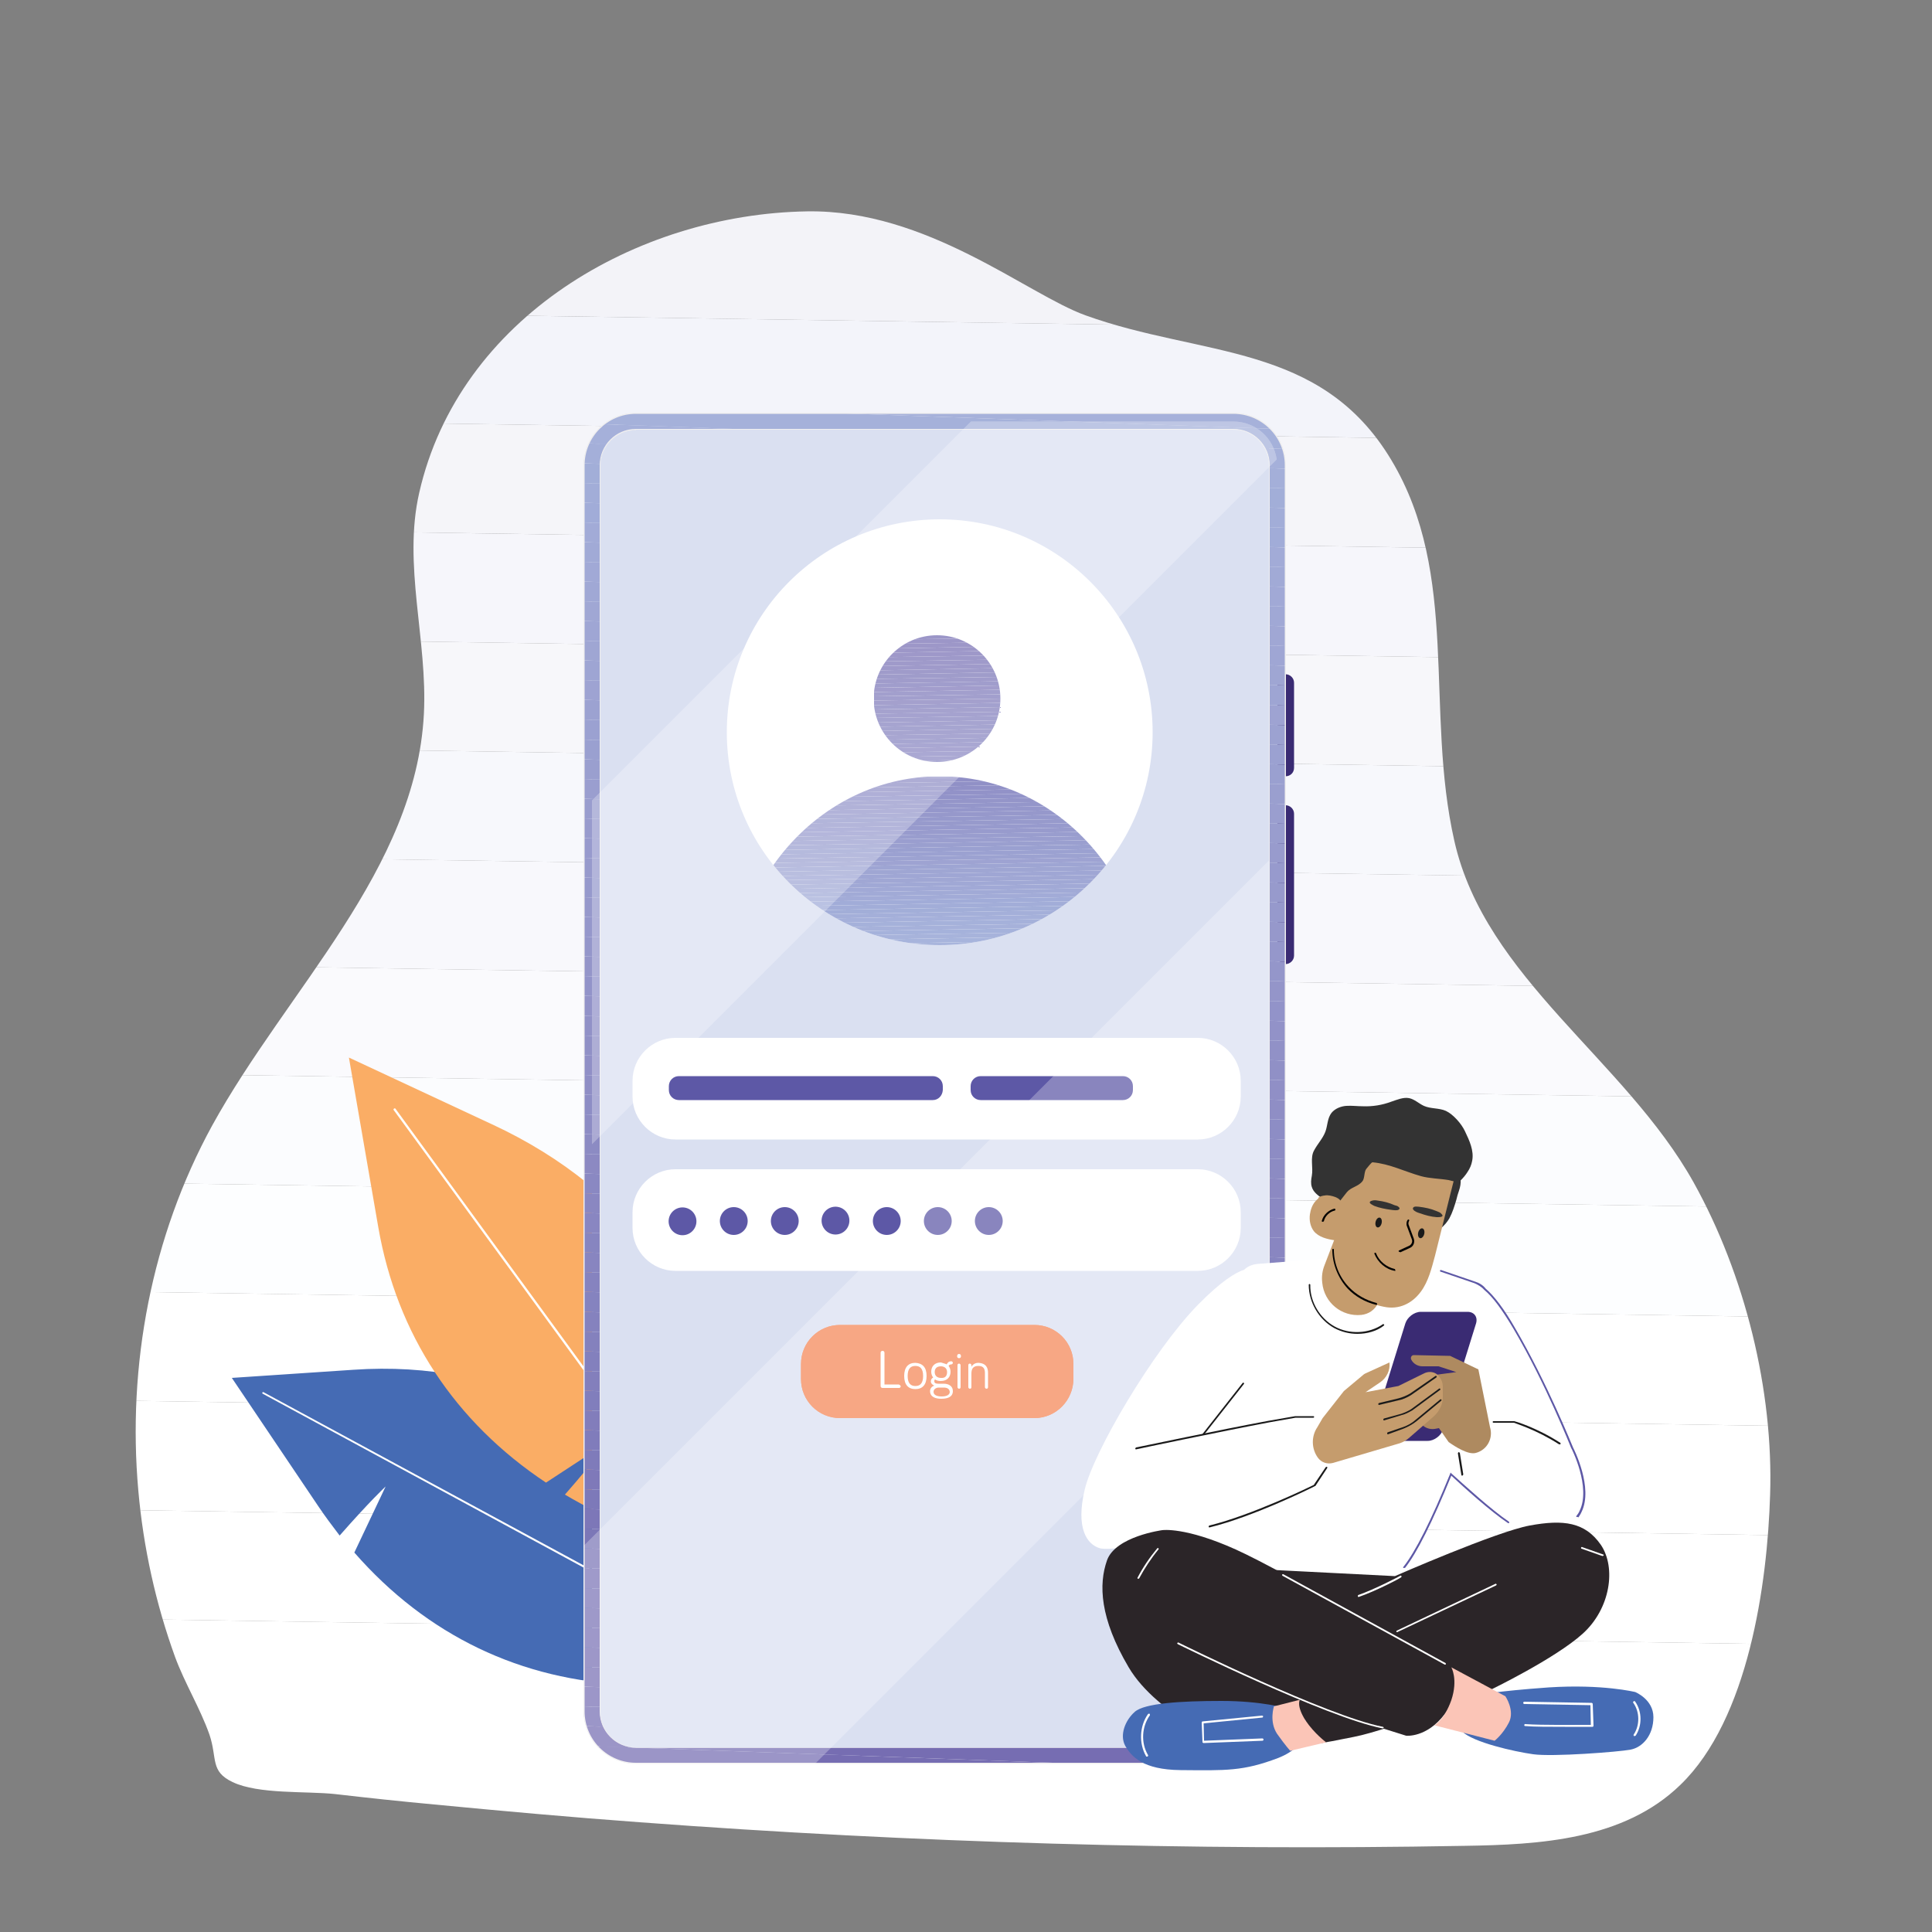 <?xml version="1.0" encoding="utf-8"?>
<!-- Generator: Adobe Illustrator 25.2.1, SVG Export Plug-In . SVG Version: 6.00 Build 0)  -->
<svg version="1.1" id="Layer_1" xmlns="http://www.w3.org/2000/svg" xmlns:xlink="http://www.w3.org/1999/xlink" x="0px" y="0px"
	 viewBox="0 0 500 500" style="enable-background:new 0 0 500 500;" xml:space="preserve">
<rect x="0" y="0" width="500" height="500" fill="#808080" stroke="none"/>
<style type="text/css">
	.st0{clip-path:url(#SVGID_2_);fill:#F2F2F6;}
	.st1{clip-path:url(#SVGID_2_);fill:#F3F3F8;}
	.st2{clip-path:url(#SVGID_2_);fill:#F3F4FA;}
	.st3{clip-path:url(#SVGID_2_);fill:#F5F5F9;}
	.st4{clip-path:url(#SVGID_2_);fill:#F6F6FB;}
	.st5{clip-path:url(#SVGID_2_);fill:#F7F7FA;}
	.st6{clip-path:url(#SVGID_2_);fill:#F7F8FC;}
	.st7{clip-path:url(#SVGID_2_);fill:#F8F8FC;}
	.st8{clip-path:url(#SVGID_2_);fill:#FAFAFD;}
	.st9{clip-path:url(#SVGID_2_);fill:#FBFCFE;}
	.st10{clip-path:url(#SVGID_2_);fill:#FDFEFF;}
	.st11{clip-path:url(#SVGID_2_);fill:#FFFFFF;}
	.st12{fill:#456BB4;}
	.st13{fill:#FFFFFF;}
	.st14{fill:#FAAD65;}
	.st15{fill:#3A2B73;}
	.st16{fill:#DAE0F1;}
	.st17{clip-path:url(#SVGID_4_);fill:#766DB2;}
	.st18{clip-path:url(#SVGID_4_);fill:#766FB3;}
	.st19{clip-path:url(#SVGID_4_);fill:#776FB3;}
	.st20{clip-path:url(#SVGID_4_);fill:#7970B4;}
	.st21{clip-path:url(#SVGID_4_);fill:#7971B4;}
	.st22{clip-path:url(#SVGID_4_);fill:#7A72B5;}
	.st23{clip-path:url(#SVGID_4_);fill:#7A73B5;}
	.st24{clip-path:url(#SVGID_4_);fill:#7B74B6;}
	.st25{clip-path:url(#SVGID_4_);fill:#7B75B6;}
	.st26{clip-path:url(#SVGID_4_);fill:#7C76B7;}
	.st27{clip-path:url(#SVGID_4_);fill:#7C77B7;}
	.st28{clip-path:url(#SVGID_4_);fill:#7D77B8;}
	.st29{clip-path:url(#SVGID_4_);fill:#7D79B9;}
	.st30{clip-path:url(#SVGID_4_);fill:#7F79B9;}
	.st31{clip-path:url(#SVGID_4_);fill:#7F7BBA;}
	.st32{clip-path:url(#SVGID_4_);fill:#807CBB;}
	.st33{clip-path:url(#SVGID_4_);fill:#827DBB;}
	.st34{clip-path:url(#SVGID_4_);fill:#817EBC;}
	.st35{clip-path:url(#SVGID_4_);fill:#837FBC;}
	.st36{clip-path:url(#SVGID_4_);fill:#8380BD;}
	.st37{clip-path:url(#SVGID_4_);fill:#8481BD;}
	.st38{clip-path:url(#SVGID_4_);fill:#8582BE;}
	.st39{clip-path:url(#SVGID_4_);fill:#8583BF;}
	.st40{clip-path:url(#SVGID_4_);fill:#8683BF;}
	.st41{clip-path:url(#SVGID_4_);fill:#8885C0;}
	.st42{clip-path:url(#SVGID_4_);fill:#8785C0;}
	.st43{clip-path:url(#SVGID_4_);fill:#8986C1;}
	.st44{clip-path:url(#SVGID_4_);fill:#8A87C1;}
	.st45{clip-path:url(#SVGID_4_);fill:#8A88C2;}
	.st46{clip-path:url(#SVGID_4_);fill:#8C89C2;}
	.st47{clip-path:url(#SVGID_4_);fill:#8C8BC3;}
	.st48{clip-path:url(#SVGID_4_);fill:#8D8CC4;}
	.st49{clip-path:url(#SVGID_4_);fill:#8D8DC5;}
	.st50{clip-path:url(#SVGID_4_);fill:#8F8EC5;}
	.st51{clip-path:url(#SVGID_4_);fill:#908FC6;}
	.st52{clip-path:url(#SVGID_4_);fill:#9090C6;}
	.st53{clip-path:url(#SVGID_4_);fill:#9191C7;}
	.st54{clip-path:url(#SVGID_4_);fill:#9292C8;}
	.st55{clip-path:url(#SVGID_4_);fill:#9293C9;}
	.st56{clip-path:url(#SVGID_4_);fill:#9495C9;}
	.st57{clip-path:url(#SVGID_4_);fill:#9496CA;}
	.st58{clip-path:url(#SVGID_4_);fill:#9597CB;}
	.st59{clip-path:url(#SVGID_4_);fill:#9698CB;}
	.st60{clip-path:url(#SVGID_4_);fill:#9699CC;}
	.st61{clip-path:url(#SVGID_4_);fill:#979ACC;}
	.st62{clip-path:url(#SVGID_4_);fill:#979ACD;}
	.st63{clip-path:url(#SVGID_4_);fill:#989BCD;}
	.st64{clip-path:url(#SVGID_4_);fill:#999DCE;}
	.st65{clip-path:url(#SVGID_4_);fill:#9A9ECF;}
	.st66{clip-path:url(#SVGID_4_);fill:#9A9FCF;}
	.st67{clip-path:url(#SVGID_4_);fill:#9AA0D0;}
	.st68{clip-path:url(#SVGID_4_);fill:#9BA1D1;}
	.st69{clip-path:url(#SVGID_4_);fill:#9CA2D1;}
	.st70{clip-path:url(#SVGID_4_);fill:#9EA3D2;}
	.st71{clip-path:url(#SVGID_4_);fill:#9EA5D3;}
	.st72{clip-path:url(#SVGID_4_);fill:#9FA6D3;}
	.st73{clip-path:url(#SVGID_4_);fill:#9FA6D4;}
	.st74{clip-path:url(#SVGID_4_);fill:#A0A7D4;}
	.st75{clip-path:url(#SVGID_4_);fill:#A0A8D5;}
	.st76{clip-path:url(#SVGID_4_);fill:#A1A9D6;}
	.st77{clip-path:url(#SVGID_4_);fill:#A1AAD6;}
	.st78{clip-path:url(#SVGID_4_);fill:#A2ABD7;}
	.st79{clip-path:url(#SVGID_4_);fill:#A1ACD8;}
	.st80{clip-path:url(#SVGID_4_);fill:#A2ADD8;}
	.st81{clip-path:url(#SVGID_4_);fill:#A2AED8;}
	.st82{clip-path:url(#SVGID_4_);fill:#A4AFD9;}
	.st83{clip-path:url(#SVGID_4_);fill:#A5B0DA;}
	.st84{clip-path:url(#SVGID_4_);fill:#A5B1DA;}
	.st85{clip-path:url(#SVGID_4_);fill:#A6B1DA;}
	.st86{fill:#F0EFEF;}
	.st87{clip-path:url(#SVGID_6_);}
	.st88{clip-path:url(#SVGID_8_);fill:#8D8DC5;}
	.st89{clip-path:url(#SVGID_8_);fill:#8F8EC5;}
	.st90{clip-path:url(#SVGID_8_);fill:#908FC6;}
	.st91{clip-path:url(#SVGID_8_);fill:#9090C6;}
	.st92{clip-path:url(#SVGID_8_);fill:#9191C7;}
	.st93{clip-path:url(#SVGID_8_);fill:#9292C8;}
	.st94{clip-path:url(#SVGID_8_);fill:#9293C9;}
	.st95{clip-path:url(#SVGID_8_);fill:#9495C9;}
	.st96{clip-path:url(#SVGID_8_);fill:#9496CA;}
	.st97{clip-path:url(#SVGID_8_);fill:#9597CB;}
	.st98{clip-path:url(#SVGID_8_);fill:#9698CB;}
	.st99{clip-path:url(#SVGID_8_);fill:#9699CC;}
	.st100{clip-path:url(#SVGID_8_);fill:#979ACC;}
	.st101{clip-path:url(#SVGID_8_);fill:#979ACD;}
	.st102{clip-path:url(#SVGID_8_);fill:#989BCD;}
	.st103{clip-path:url(#SVGID_8_);fill:#999DCE;}
	.st104{clip-path:url(#SVGID_8_);fill:#9A9ECF;}
	.st105{clip-path:url(#SVGID_8_);fill:#9A9FCF;}
	.st106{clip-path:url(#SVGID_8_);fill:#9AA0D0;}
	.st107{clip-path:url(#SVGID_8_);fill:#9BA1D1;}
	.st108{clip-path:url(#SVGID_8_);fill:#9CA2D1;}
	.st109{clip-path:url(#SVGID_8_);fill:#9EA3D2;}
	.st110{clip-path:url(#SVGID_8_);fill:#9EA5D3;}
	.st111{clip-path:url(#SVGID_8_);fill:#9FA6D3;}
	.st112{clip-path:url(#SVGID_8_);fill:#9FA6D4;}
	.st113{clip-path:url(#SVGID_8_);fill:#A0A7D4;}
	.st114{clip-path:url(#SVGID_8_);fill:#A0A8D5;}
	.st115{clip-path:url(#SVGID_8_);fill:#A1A9D6;}
	.st116{clip-path:url(#SVGID_8_);fill:#A1AAD6;}
	.st117{clip-path:url(#SVGID_8_);fill:#A2ABD7;}
	.st118{clip-path:url(#SVGID_8_);fill:#A1ACD8;}
	.st119{clip-path:url(#SVGID_8_);fill:#A2ADD8;}
	.st120{clip-path:url(#SVGID_8_);fill:#A2AED8;}
	.st121{clip-path:url(#SVGID_8_);fill:#A4AFD9;}
	.st122{clip-path:url(#SVGID_8_);fill:#A5B0DA;}
	.st123{clip-path:url(#SVGID_8_);fill:#A5B1DA;}
	.st124{clip-path:url(#SVGID_8_);fill:#A6B1DA;}
	.st125{clip-path:url(#SVGID_8_);fill:#A5B2DB;}
	.st126{clip-path:url(#SVGID_8_);fill:#A7B3DB;}
	.st127{clip-path:url(#SVGID_8_);fill:#A7B4DC;}
	.st128{clip-path:url(#SVGID_8_);fill:#A8B5DC;}
	.st129{clip-path:url(#SVGID_8_);fill:#A8B6DD;}
	.st130{clip-path:url(#SVGID_8_);fill:#A9B7DE;}
	.st131{clip-path:url(#SVGID_8_);fill:#A9B8DE;}
	.st132{clip-path:url(#SVGID_8_);fill:#AAB9DF;}
	.st133{clip-path:url(#SVGID_8_);fill:#AABAE0;}
	.st134{clip-path:url(#SVGID_8_);fill:#ABBBE0;}
	.st135{clip-path:url(#SVGID_10_);fill:#766DB2;}
	.st136{clip-path:url(#SVGID_10_);fill:#766FB3;}
	.st137{clip-path:url(#SVGID_10_);fill:#776FB3;}
	.st138{clip-path:url(#SVGID_10_);fill:#7970B4;}
	.st139{clip-path:url(#SVGID_10_);fill:#7971B4;}
	.st140{clip-path:url(#SVGID_10_);fill:#7A72B5;}
	.st141{clip-path:url(#SVGID_10_);fill:#7A73B5;}
	.st142{clip-path:url(#SVGID_10_);fill:#7B74B6;}
	.st143{clip-path:url(#SVGID_10_);fill:#7B75B6;}
	.st144{clip-path:url(#SVGID_10_);fill:#7C76B7;}
	.st145{clip-path:url(#SVGID_10_);fill:#7C77B7;}
	.st146{clip-path:url(#SVGID_10_);fill:#7D77B8;}
	.st147{clip-path:url(#SVGID_10_);fill:#7D79B9;}
	.st148{clip-path:url(#SVGID_10_);fill:#7F79B9;}
	.st149{clip-path:url(#SVGID_10_);fill:#7F7BBA;}
	.st150{clip-path:url(#SVGID_10_);fill:#807CBB;}
	.st151{clip-path:url(#SVGID_10_);fill:#827DBB;}
	.st152{clip-path:url(#SVGID_10_);fill:#817EBC;}
	.st153{clip-path:url(#SVGID_10_);fill:#837FBC;}
	.st154{clip-path:url(#SVGID_10_);fill:#8380BD;}
	.st155{clip-path:url(#SVGID_10_);fill:#8481BD;}
	.st156{clip-path:url(#SVGID_10_);fill:#8582BE;}
	.st157{clip-path:url(#SVGID_10_);fill:#8583BF;}
	.st158{clip-path:url(#SVGID_10_);fill:#8683BF;}
	.st159{clip-path:url(#SVGID_10_);fill:#8885C0;}
	.st160{clip-path:url(#SVGID_10_);fill:#8785C0;}
	.st161{clip-path:url(#SVGID_10_);fill:#8986C1;}
	.st162{clip-path:url(#SVGID_10_);fill:#8A87C1;}
	.st163{clip-path:url(#SVGID_10_);fill:#8A88C2;}
	.st164{clip-path:url(#SVGID_10_);fill:#8C89C2;}
	.st165{clip-path:url(#SVGID_10_);fill:#8C8BC3;}
	.st166{clip-path:url(#SVGID_14_);fill:#F48656;}
	.st167{fill:#5D58A6;}
	.st168{opacity:0.27;}
	.st169{fill:#2B2528;}
	.st170{fill:#FBC5B7;}
	.st171{fill:#AE8A60;}
	.st172{fill:#C59C6D;}
	.st173{fill:#1A1A1A;}
	.st174{fill:#333333;}
	.st175{fill:#010101;}
	.st176{clip-path:url(#SVGID_18_);fill:#F2F2F6;}
	.st177{clip-path:url(#SVGID_18_);fill:#F3F3F8;}
	.st178{clip-path:url(#SVGID_18_);fill:#F3F4FA;}
	.st179{clip-path:url(#SVGID_18_);fill:#F5F5F9;}
	.st180{clip-path:url(#SVGID_18_);fill:#F6F6FB;}
	.st181{clip-path:url(#SVGID_18_);fill:#F7F7FA;}
	.st182{clip-path:url(#SVGID_18_);fill:#F7F8FC;}
	.st183{clip-path:url(#SVGID_18_);fill:#F8F8FC;}
	.st184{clip-path:url(#SVGID_18_);fill:#FAFAFD;}
	.st185{clip-path:url(#SVGID_18_);fill:#FBFCFE;}
	.st186{clip-path:url(#SVGID_18_);fill:#FDFEFF;}
	.st187{clip-path:url(#SVGID_18_);fill:#FFFFFF;}
	.st188{clip-path:url(#SVGID_20_);fill:#766DB2;}
	.st189{clip-path:url(#SVGID_20_);fill:#766FB3;}
	.st190{clip-path:url(#SVGID_20_);fill:#776FB3;}
	.st191{clip-path:url(#SVGID_20_);fill:#7970B4;}
	.st192{clip-path:url(#SVGID_20_);fill:#7971B4;}
	.st193{clip-path:url(#SVGID_20_);fill:#7A72B5;}
	.st194{clip-path:url(#SVGID_20_);fill:#7A73B5;}
	.st195{clip-path:url(#SVGID_20_);fill:#7B74B6;}
	.st196{clip-path:url(#SVGID_20_);fill:#7B75B6;}
	.st197{clip-path:url(#SVGID_20_);fill:#7C76B7;}
	.st198{clip-path:url(#SVGID_20_);fill:#7C77B7;}
	.st199{clip-path:url(#SVGID_20_);fill:#7D77B8;}
	.st200{clip-path:url(#SVGID_20_);fill:#7D79B9;}
	.st201{clip-path:url(#SVGID_20_);fill:#7F79B9;}
	.st202{clip-path:url(#SVGID_20_);fill:#7F7BBA;}
	.st203{clip-path:url(#SVGID_20_);fill:#807CBB;}
	.st204{clip-path:url(#SVGID_20_);fill:#827DBB;}
	.st205{clip-path:url(#SVGID_20_);fill:#817EBC;}
	.st206{clip-path:url(#SVGID_20_);fill:#837FBC;}
	.st207{clip-path:url(#SVGID_20_);fill:#8380BD;}
	.st208{clip-path:url(#SVGID_20_);fill:#8481BD;}
	.st209{clip-path:url(#SVGID_20_);fill:#8582BE;}
	.st210{clip-path:url(#SVGID_20_);fill:#8583BF;}
	.st211{clip-path:url(#SVGID_20_);fill:#8683BF;}
	.st212{clip-path:url(#SVGID_20_);fill:#8885C0;}
	.st213{clip-path:url(#SVGID_20_);fill:#8785C0;}
	.st214{clip-path:url(#SVGID_20_);fill:#8986C1;}
	.st215{clip-path:url(#SVGID_20_);fill:#8A87C1;}
	.st216{clip-path:url(#SVGID_20_);fill:#8A88C2;}
	.st217{clip-path:url(#SVGID_20_);fill:#8C89C2;}
	.st218{clip-path:url(#SVGID_20_);fill:#8C8BC3;}
	.st219{clip-path:url(#SVGID_20_);fill:#8D8CC4;}
	.st220{clip-path:url(#SVGID_20_);fill:#8D8DC5;}
	.st221{clip-path:url(#SVGID_20_);fill:#8F8EC5;}
	.st222{clip-path:url(#SVGID_20_);fill:#908FC6;}
	.st223{clip-path:url(#SVGID_20_);fill:#9090C6;}
	.st224{clip-path:url(#SVGID_20_);fill:#9191C7;}
	.st225{clip-path:url(#SVGID_20_);fill:#9292C8;}
	.st226{clip-path:url(#SVGID_20_);fill:#9293C9;}
	.st227{clip-path:url(#SVGID_20_);fill:#9495C9;}
	.st228{clip-path:url(#SVGID_20_);fill:#9496CA;}
	.st229{clip-path:url(#SVGID_20_);fill:#9597CB;}
	.st230{clip-path:url(#SVGID_20_);fill:#9698CB;}
	.st231{clip-path:url(#SVGID_20_);fill:#9699CC;}
	.st232{clip-path:url(#SVGID_20_);fill:#979ACC;}
	.st233{clip-path:url(#SVGID_20_);fill:#979ACD;}
	.st234{clip-path:url(#SVGID_20_);fill:#989BCD;}
	.st235{clip-path:url(#SVGID_20_);fill:#999DCE;}
	.st236{clip-path:url(#SVGID_20_);fill:#9A9ECF;}
	.st237{clip-path:url(#SVGID_20_);fill:#9A9FCF;}
	.st238{clip-path:url(#SVGID_20_);fill:#9AA0D0;}
	.st239{clip-path:url(#SVGID_20_);fill:#9BA1D1;}
	.st240{clip-path:url(#SVGID_20_);fill:#9CA2D1;}
	.st241{clip-path:url(#SVGID_20_);fill:#9EA3D2;}
	.st242{clip-path:url(#SVGID_20_);fill:#9EA5D3;}
	.st243{clip-path:url(#SVGID_20_);fill:#9FA6D3;}
	.st244{clip-path:url(#SVGID_20_);fill:#9FA6D4;}
	.st245{clip-path:url(#SVGID_20_);fill:#A0A7D4;}
	.st246{clip-path:url(#SVGID_20_);fill:#A0A8D5;}
	.st247{clip-path:url(#SVGID_20_);fill:#A1A9D6;}
	.st248{clip-path:url(#SVGID_20_);fill:#A1AAD6;}
	.st249{clip-path:url(#SVGID_20_);fill:#A2ABD7;}
	.st250{clip-path:url(#SVGID_20_);fill:#A1ACD8;}
	.st251{clip-path:url(#SVGID_20_);fill:#A2ADD8;}
	.st252{clip-path:url(#SVGID_20_);fill:#A2AED8;}
	.st253{clip-path:url(#SVGID_20_);fill:#A4AFD9;}
	.st254{clip-path:url(#SVGID_20_);fill:#A5B0DA;}
	.st255{clip-path:url(#SVGID_20_);fill:#A5B1DA;}
	.st256{clip-path:url(#SVGID_20_);fill:#A6B1DA;}
	.st257{clip-path:url(#SVGID_22_);}
	.st258{fill:#8D8DC5;}
	.st259{fill:#8F8EC5;}
	.st260{fill:#908FC6;}
	.st261{fill:#9090C6;}
	.st262{fill:#9191C7;}
	.st263{fill:#9292C8;}
	.st264{fill:#9293C9;}
	.st265{fill:#9495C9;}
	.st266{fill:#9597CB;}
	.st267{fill:#9698CB;}
	.st268{fill:#9699CC;}
	.st269{fill:#979ACC;}
	.st270{fill:#979ACD;}
	.st271{fill:#989BCD;}
	.st272{fill:#9A9ECF;}
	.st273{fill:#9A9FCF;}
	.st274{fill:#9AA0D0;}
	.st275{fill:#9BA1D1;}
	.st276{fill:#9CA2D1;}
	.st277{fill:#9EA3D2;}
	.st278{fill:#9EA5D3;}
	.st279{fill:#9FA6D3;}
	.st280{fill:#9FA6D4;}
	.st281{fill:#A0A7D4;}
	.st282{fill:#A0A8D5;}
	.st283{fill:#A1A9D6;}
	.st284{fill:#A1AAD6;}
	.st285{fill:#A2ABD7;}
	.st286{fill:#A1ACD8;}
	.st287{fill:#A2ADD8;}
	.st288{fill:#A2AED8;}
	.st289{fill:#A4AFD9;}
	.st290{fill:#A5B0DA;}
	.st291{fill:#A5B1DA;}
	.st292{fill:#A6B1DA;}
	.st293{fill:#A5B2DB;}
	.st294{fill:#A7B3DB;}
	.st295{fill:#A7B4DC;}
	.st296{fill:#A8B5DC;}
	.st297{fill:#A8B6DD;}
	.st298{fill:#A9B7DE;}
	.st299{fill:#A9B8DE;}
	.st300{fill:#AAB9DF;}
	.st301{fill:#AABAE0;}
	.st302{fill:#ABBBE0;}
	.st303{clip-path:url(#SVGID_24_);fill:#766DB2;}
	.st304{clip-path:url(#SVGID_24_);fill:#766FB3;}
	.st305{clip-path:url(#SVGID_24_);fill:#776FB3;}
	.st306{clip-path:url(#SVGID_24_);fill:#7970B4;}
	.st307{clip-path:url(#SVGID_24_);fill:#7971B4;}
	.st308{clip-path:url(#SVGID_24_);fill:#7A72B5;}
	.st309{clip-path:url(#SVGID_24_);fill:#7A73B5;}
	.st310{clip-path:url(#SVGID_24_);fill:#7B74B6;}
	.st311{clip-path:url(#SVGID_24_);fill:#7B75B6;}
	.st312{clip-path:url(#SVGID_24_);fill:#7C76B7;}
	.st313{clip-path:url(#SVGID_24_);fill:#7C77B7;}
	.st314{clip-path:url(#SVGID_24_);fill:#7D77B8;}
	.st315{clip-path:url(#SVGID_24_);fill:#7D79B9;}
	.st316{clip-path:url(#SVGID_24_);fill:#7F79B9;}
	.st317{clip-path:url(#SVGID_24_);fill:#7F7BBA;}
	.st318{clip-path:url(#SVGID_24_);fill:#807CBB;}
	.st319{clip-path:url(#SVGID_24_);fill:#827DBB;}
	.st320{clip-path:url(#SVGID_24_);fill:#817EBC;}
	.st321{clip-path:url(#SVGID_24_);fill:#837FBC;}
	.st322{clip-path:url(#SVGID_24_);fill:#8481BD;}
	.st323{clip-path:url(#SVGID_24_);fill:#8582BE;}
	.st324{clip-path:url(#SVGID_24_);fill:#8583BF;}
	.st325{clip-path:url(#SVGID_24_);fill:#8683BF;}
	.st326{clip-path:url(#SVGID_24_);fill:#8885C0;}
	.st327{clip-path:url(#SVGID_24_);fill:#8785C0;}
	.st328{clip-path:url(#SVGID_24_);fill:#8986C1;}
	.st329{clip-path:url(#SVGID_24_);fill:#8A87C1;}
	.st330{clip-path:url(#SVGID_24_);fill:#8A88C2;}
	.st331{clip-path:url(#SVGID_24_);fill:#8C89C2;}
	.st332{clip-path:url(#SVGID_24_);fill:#8C8BC3;}
	.st333{clip-path:url(#SVGID_28_);fill:#F48656;}
	.st334{opacity:0.2;}
	.st335{fill:#F4EFF7;}
	.st336{fill:#D2C6E2;}
	.st337{fill:#7E92CA;}
	.st338{opacity:0.25;fill:#FFFFFF;}
	.st339{fill:#7D334D;}
	.st340{fill:#69263F;}
	.st341{fill:#F69278;}
	.st342{fill:#E15B44;}
	.st343{fill:#E03633;}
	.st344{fill:#691034;}
	.st345{fill:#C54C7D;}
	.st346{fill:#FACEE1;}
	.st347{fill:#5C5CA9;}
	.st348{fill:#C6CCE8;}
	.st349{fill:#EAE5F2;}
	.st350{fill:#7889C4;}
	.st351{fill:#FFD282;}
	.st352{fill:#EAF7FE;}
	.st353{fill:#3B5EAB;}
	.st354{fill:#A397C9;}
	.st355{fill:#E45941;}
	.st356{fill:#945452;}
	.st357{fill:#342220;}
	.st358{fill:#5C3A37;}
	.st359{fill:#552B12;}
	.st360{fill:#FFFEFE;}
	.st361{fill:#E16050;}
	.st362{fill:#D7CDE6;}
	.st363{fill:#F8A488;}
	.st364{fill:#F48757;}
	.st365{clip-path:url(#SVGID_32_);fill:#F2F2F6;}
	.st366{clip-path:url(#SVGID_32_);fill:#F3F3F8;}
	.st367{clip-path:url(#SVGID_32_);fill:#F3F4FA;}
	.st368{clip-path:url(#SVGID_32_);fill:#F5F5F9;}
	.st369{clip-path:url(#SVGID_32_);fill:#F6F6FB;}
	.st370{clip-path:url(#SVGID_32_);fill:#F7F7FA;}
	.st371{clip-path:url(#SVGID_32_);fill:#F7F8FC;}
	.st372{clip-path:url(#SVGID_32_);fill:#F8F8FC;}
	.st373{clip-path:url(#SVGID_32_);fill:#FAFAFD;}
	.st374{clip-path:url(#SVGID_32_);fill:#FBFCFE;}
	.st375{clip-path:url(#SVGID_32_);fill:#FDFEFF;}
	.st376{clip-path:url(#SVGID_32_);fill:#FFFFFF;}
	.st377{clip-path:url(#SVGID_34_);fill:#766DB2;}
	.st378{clip-path:url(#SVGID_34_);fill:#766FB3;}
	.st379{clip-path:url(#SVGID_34_);fill:#776FB3;}
	.st380{clip-path:url(#SVGID_34_);fill:#7970B4;}
	.st381{clip-path:url(#SVGID_34_);fill:#7971B4;}
	.st382{clip-path:url(#SVGID_34_);fill:#7A72B5;}
	.st383{clip-path:url(#SVGID_34_);fill:#7A73B5;}
	.st384{clip-path:url(#SVGID_34_);fill:#7B74B6;}
	.st385{clip-path:url(#SVGID_34_);fill:#7B75B6;}
	.st386{clip-path:url(#SVGID_34_);fill:#7C76B7;}
	.st387{clip-path:url(#SVGID_34_);fill:#7C77B7;}
	.st388{clip-path:url(#SVGID_34_);fill:#7D77B8;}
	.st389{clip-path:url(#SVGID_34_);fill:#7D79B9;}
	.st390{clip-path:url(#SVGID_34_);fill:#7F79B9;}
	.st391{clip-path:url(#SVGID_34_);fill:#7F7BBA;}
	.st392{clip-path:url(#SVGID_34_);fill:#807CBB;}
	.st393{clip-path:url(#SVGID_34_);fill:#827DBB;}
	.st394{clip-path:url(#SVGID_34_);fill:#817EBC;}
	.st395{clip-path:url(#SVGID_34_);fill:#837FBC;}
	.st396{clip-path:url(#SVGID_34_);fill:#8380BD;}
	.st397{clip-path:url(#SVGID_34_);fill:#8481BD;}
	.st398{clip-path:url(#SVGID_34_);fill:#8582BE;}
	.st399{clip-path:url(#SVGID_34_);fill:#8583BF;}
	.st400{clip-path:url(#SVGID_34_);fill:#8683BF;}
	.st401{clip-path:url(#SVGID_34_);fill:#8885C0;}
	.st402{clip-path:url(#SVGID_34_);fill:#8785C0;}
	.st403{clip-path:url(#SVGID_34_);fill:#8986C1;}
	.st404{clip-path:url(#SVGID_34_);fill:#8A87C1;}
	.st405{clip-path:url(#SVGID_34_);fill:#8A88C2;}
	.st406{clip-path:url(#SVGID_34_);fill:#8C89C2;}
	.st407{clip-path:url(#SVGID_34_);fill:#8C8BC3;}
	.st408{clip-path:url(#SVGID_34_);fill:#8D8CC4;}
	.st409{clip-path:url(#SVGID_34_);fill:#8D8DC5;}
	.st410{clip-path:url(#SVGID_34_);fill:#8F8EC5;}
	.st411{clip-path:url(#SVGID_34_);fill:#908FC6;}
	.st412{clip-path:url(#SVGID_34_);fill:#9090C6;}
	.st413{clip-path:url(#SVGID_34_);fill:#9191C7;}
	.st414{clip-path:url(#SVGID_34_);fill:#9292C8;}
	.st415{clip-path:url(#SVGID_34_);fill:#9293C9;}
	.st416{clip-path:url(#SVGID_34_);fill:#9495C9;}
	.st417{clip-path:url(#SVGID_34_);fill:#9496CA;}
	.st418{clip-path:url(#SVGID_34_);fill:#9597CB;}
	.st419{clip-path:url(#SVGID_34_);fill:#9698CB;}
	.st420{clip-path:url(#SVGID_34_);fill:#9699CC;}
	.st421{clip-path:url(#SVGID_34_);fill:#979ACC;}
	.st422{clip-path:url(#SVGID_34_);fill:#979ACD;}
	.st423{clip-path:url(#SVGID_34_);fill:#989BCD;}
	.st424{clip-path:url(#SVGID_34_);fill:#999DCE;}
	.st425{clip-path:url(#SVGID_34_);fill:#9A9ECF;}
	.st426{clip-path:url(#SVGID_34_);fill:#9A9FCF;}
	.st427{clip-path:url(#SVGID_34_);fill:#9AA0D0;}
	.st428{clip-path:url(#SVGID_34_);fill:#9BA1D1;}
	.st429{clip-path:url(#SVGID_34_);fill:#9CA2D1;}
	.st430{clip-path:url(#SVGID_34_);fill:#9EA3D2;}
	.st431{clip-path:url(#SVGID_34_);fill:#9EA5D3;}
	.st432{clip-path:url(#SVGID_34_);fill:#9FA6D3;}
	.st433{clip-path:url(#SVGID_34_);fill:#9FA6D4;}
	.st434{clip-path:url(#SVGID_34_);fill:#A0A7D4;}
	.st435{clip-path:url(#SVGID_34_);fill:#A0A8D5;}
	.st436{clip-path:url(#SVGID_34_);fill:#A1A9D6;}
	.st437{clip-path:url(#SVGID_34_);fill:#A1AAD6;}
	.st438{clip-path:url(#SVGID_34_);fill:#A2ABD7;}
	.st439{clip-path:url(#SVGID_34_);fill:#A1ACD8;}
	.st440{clip-path:url(#SVGID_34_);fill:#A2ADD8;}
	.st441{clip-path:url(#SVGID_34_);fill:#A2AED8;}
	.st442{clip-path:url(#SVGID_34_);fill:#A4AFD9;}
	.st443{clip-path:url(#SVGID_34_);fill:#A5B0DA;}
	.st444{clip-path:url(#SVGID_34_);fill:#A5B1DA;}
	.st445{clip-path:url(#SVGID_34_);fill:#A6B1DA;}
	.st446{clip-path:url(#SVGID_36_);}
	.st447{clip-path:url(#SVGID_38_);fill:#766DB2;}
	.st448{clip-path:url(#SVGID_38_);fill:#766FB3;}
	.st449{clip-path:url(#SVGID_38_);fill:#776FB3;}
	.st450{clip-path:url(#SVGID_38_);fill:#7970B4;}
	.st451{clip-path:url(#SVGID_38_);fill:#7971B4;}
	.st452{clip-path:url(#SVGID_38_);fill:#7A72B5;}
	.st453{clip-path:url(#SVGID_38_);fill:#7A73B5;}
	.st454{clip-path:url(#SVGID_38_);fill:#7B74B6;}
	.st455{clip-path:url(#SVGID_38_);fill:#7B75B6;}
	.st456{clip-path:url(#SVGID_38_);fill:#7C76B7;}
	.st457{clip-path:url(#SVGID_38_);fill:#7C77B7;}
	.st458{clip-path:url(#SVGID_38_);fill:#7D77B8;}
	.st459{clip-path:url(#SVGID_38_);fill:#7D79B9;}
	.st460{clip-path:url(#SVGID_38_);fill:#7F79B9;}
	.st461{clip-path:url(#SVGID_38_);fill:#7F7BBA;}
	.st462{clip-path:url(#SVGID_38_);fill:#807CBB;}
	.st463{clip-path:url(#SVGID_38_);fill:#827DBB;}
	.st464{clip-path:url(#SVGID_38_);fill:#817EBC;}
	.st465{clip-path:url(#SVGID_38_);fill:#837FBC;}
	.st466{clip-path:url(#SVGID_38_);fill:#8481BD;}
	.st467{clip-path:url(#SVGID_38_);fill:#8582BE;}
	.st468{clip-path:url(#SVGID_38_);fill:#8583BF;}
	.st469{clip-path:url(#SVGID_38_);fill:#8683BF;}
	.st470{clip-path:url(#SVGID_38_);fill:#8885C0;}
	.st471{clip-path:url(#SVGID_38_);fill:#8785C0;}
	.st472{clip-path:url(#SVGID_38_);fill:#8986C1;}
	.st473{clip-path:url(#SVGID_38_);fill:#8A87C1;}
	.st474{clip-path:url(#SVGID_38_);fill:#8A88C2;}
	.st475{clip-path:url(#SVGID_38_);fill:#8C89C2;}
	.st476{clip-path:url(#SVGID_38_);fill:#8C8BC3;}
	.st477{clip-path:url(#SVGID_42_);fill:#F48656;}
	.st478{fill:#374B9D;}
	.st479{opacity:0.21;}
	.st480{fill:#88473C;}
	.st481{fill:#FCB960;}
	.st482{fill:#F9A981;}
	.st483{fill:#C25627;}
	.st484{fill:#532827;}
	.st485{fill:#DDC6C1;}
	.st486{fill:#C5A39C;}
	.st487{fill:#D08629;}
	.st488{fill:#DD7C51;}
	.st489{fill:#673229;}
	.st490{fill:#D67C4E;}
	.st491{fill:#301818;}
	.st492{fill:#AF918B;}
</style>
<g>
	<g>
		<defs>
			<path id="SVGID_1_" d="M54.9,291.3c19.5-35.4,52.7-66.2,54.8-106.5c1-19.1-5.5-38.6-1.2-57.3c10.3-45.3,56.3-72.1,100.4-72.8
				c31-0.5,56.8,21.4,72,26.9c30.2,10.9,60.9,6.9,79.2,37.5c17.8,29.7,8.6,64.7,16.3,98.6c8,35.4,44.2,56.6,61.9,88.3
				c13.3,23.9,20.7,53.8,19.8,80.9c-0.7,23-5.6,58-23.2,75c-14.7,14.3-36.5,15.5-55.8,15.8c-71.2,1.3-142.5-0.8-213.5-6.1
				c-17.8-1.3-35.5-2.9-53.2-4.6c-8.6-0.8-17.1-1.7-25.7-2.7c-7.5-0.8-19.8,0.1-26.5-3.1c-5.9-2.8-3.9-6.1-6-12.3
				c-2.4-6.8-6.4-13.3-8.9-20.1c-5-13.8-8.2-28.3-9.5-43C32.9,353.4,39.2,320,54.9,291.3z"/>
		</defs>
		<clipPath id="SVGID_2_">
			<use xlink:href="#SVGID_1_"  style="overflow:visible;"/>
		</clipPath>
		<polygon class="st0" points="458.9,58.4 186.2,54.3 458.9,54.3 		"/>
		<polygon class="st1" points="458.9,86.6 36.6,80.2 37,54.3 186.2,54.3 458.9,58.4 		"/>
		<polygon class="st2" points="458.9,114.9 36.1,108.4 36.6,80.2 458.9,86.6 		"/>
		<polygon class="st3" points="458.9,143.1 35.7,136.7 36.1,108.4 458.9,114.9 		"/>
		<polygon class="st4" points="458.9,171.4 35.3,164.9 35.7,136.7 458.9,143.1 		"/>
		<polygon class="st5" points="458.9,199.6 34.8,193.1 35.3,164.9 458.9,171.4 		"/>
		<polygon class="st6" points="458.9,227.8 34.4,221.4 34.8,193.1 458.9,199.6 		"/>
		<polygon class="st7" points="458.9,256.1 34,249.6 34.4,221.4 458.9,227.8 		"/>
		<polygon class="st8" points="458.9,284.3 33.6,277.8 34,249.6 458.9,256.1 		"/>
		<polygon class="st9" points="458.9,312.5 33.1,306.1 33.6,277.8 458.9,284.3 		"/>
		<polygon class="st10" points="458.9,340.8 32.9,334.3 32.9,321.8 33.1,306.1 458.9,312.5 		"/>
		<polygon class="st11" points="458.9,369 32.9,362.5 32.9,334.3 458.9,340.8 		"/>
		<polygon class="st11" points="458.9,391.4 458.9,397.3 32.9,390.8 32.9,362.5 458.9,369 		"/>
		<polygon class="st11" points="458.9,397.3 458.4,425.5 32.9,419 32.9,390.8 		"/>
		<polygon class="st11" points="458.4,425.5 457.6,479 32.9,479 32.9,419 		"/>
	</g>
</g>
<g>
	<g>
		<g>
			<g>
				<path class="st12" d="M99.8,384.7c0,0-4,3.7-11.9,12.7c-1.9-2.5-3.8-5-5.6-7.7l-22.3-33.1l31.4-2.1c39-2.7,72.2,14.6,94.1,48.7
					l22.1,34.5L163,436c-28.1-1-52.6-12.8-71.3-34.2L99.8,384.7z"/>
			</g>
		</g>
	</g>
	<g>
		<path class="st13" d="M192.5,428.1c0,0-0.1,0-0.1,0L68,360.7c-0.1-0.1-0.2-0.2-0.1-0.3c0.1-0.1,0.2-0.2,0.3-0.1l124.4,67.3
			c0.1,0.1,0.2,0.2,0.1,0.3C192.7,428,192.6,428.1,192.5,428.1z"/>
	</g>
</g>
<g>
	<g>
		<g>
			<path class="st14" d="M157.2,373.3c0,0-3.1,4.5-11,13.5c2.7,1.6,5.5,3.1,8.4,4.6l35.8,17.7l-2.1-31.4
				c-2.6-39-24.1-69.6-60.9-86.7l-37.1-17.3l7.6,43.9c4.8,27.7,19.8,50.4,43.4,66.1L157.2,373.3z"/>
		</g>
	</g>
	<g>
		<path class="st13" d="M185.5,401.7c-0.1,0-0.2,0-0.2-0.1l-83.4-114.3c-0.1-0.1-0.1-0.3,0.1-0.4c0.1-0.1,0.3-0.1,0.4,0.1
			l83.4,114.3c0.1,0.1,0.1,0.3-0.1,0.4C185.6,401.7,185.5,401.7,185.5,401.7z"/>
	</g>
</g>
<g>
	<g>
		<path class="st15" d="M332.7,200.9L332.7,200.9c-1.2,0-2.2-1-2.2-2.2v-22c0-1.2,1-2.2,2.2-2.2l0,0c1.2,0,2.2,1,2.2,2.2v22
			C334.9,200,333.9,200.9,332.7,200.9z"/>
	</g>
	<g>
		<path class="st15" d="M332.7,249.5L332.7,249.5c-1.2,0-2.2-1-2.2-2.2v-36.7c0-1.2,1-2.2,2.2-2.2l0,0c1.2,0,2.2,1,2.2,2.2v36.7
			C334.9,248.5,333.9,249.5,332.7,249.5z"/>
	</g>
	<g>
		<g>
			<g>
				<path class="st16" d="M319.2,454.3H164.6c-6.3,0-11.4-5.1-11.4-11.4V120.4c0-6.3,5.1-11.4,11.4-11.4h154.6
					c6.3,0,11.4,5.1,11.4,11.4v322.5C330.5,449.2,325.4,454.3,319.2,454.3z"/>
			</g>
		</g>
		<g>
			<g>
				<g>
					<defs>
						<path id="SVGID_3_" d="M319.2,456.4H164.6c-7.4,0-13.5-6-13.5-13.5V120.4c0-7.4,6-13.5,13.5-13.5h154.6
							c7.4,0,13.5,6,13.5,13.5v322.5C332.6,450.3,326.6,456.4,319.2,456.4z M164.6,111.2c-5.1,0-9.3,4.2-9.3,9.3v322.5
							c0,5.1,4.2,9.3,9.3,9.3h154.6c5.1,0,9.3-4.2,9.3-9.3V120.4c0-5.1-4.2-9.3-9.3-9.3H164.6z"/>
					</defs>
					<clipPath id="SVGID_4_">
						<use xlink:href="#SVGID_3_"  style="overflow:visible;"/>
					</clipPath>
					<polygon class="st17" points="155.3,452 161.4,452.2 155.3,452.2 					"/>
					<polygon class="st17" points="155.3,446.9 303.6,452.2 161.4,452.2 155.3,452 					"/>
					<polygon class="st18" points="155.3,441.7 328.4,448 328.4,452.2 303.6,452.2 155.3,446.9 					"/>
					<polygon class="st19" points="155.3,436.6 328.4,442.9 328.4,448 155.3,441.7 					"/>
					<polygon class="st20" points="155.3,431.5 328.4,437.8 328.4,442.9 155.3,436.6 					"/>
					<polygon class="st21" points="155.3,426.4 328.4,432.6 328.4,437.8 155.3,431.5 					"/>
					<polygon class="st22" points="155.3,421.3 328.4,427.5 328.4,432.6 155.3,426.4 					"/>
					<polygon class="st23" points="155.3,416.2 328.4,422.4 328.4,427.5 155.3,421.3 					"/>
					<polygon class="st24" points="155.3,411.1 328.4,417.3 328.4,422.4 155.3,416.2 					"/>
					<polygon class="st25" points="155.3,406 328.4,412.2 328.4,417.3 155.3,411.1 					"/>
					<polygon class="st26" points="155.3,400.9 328.4,407.1 328.4,412.2 155.3,406 					"/>
					<polygon class="st27" points="155.3,395.8 328.4,402 328.4,407.1 155.3,400.9 					"/>
					<polygon class="st28" points="155.3,390.7 328.4,396.9 328.4,402 155.3,395.8 					"/>
					<polygon class="st29" points="155.3,385.6 328.4,391.8 328.4,396.9 155.3,390.7 					"/>
					<polygon class="st30" points="155.3,380.5 328.4,386.7 328.4,391.8 155.3,385.6 					"/>
					<polygon class="st31" points="155.3,375.4 328.4,381.6 328.4,386.7 155.3,380.5 					"/>
					<polygon class="st32" points="155.3,370.2 328.4,376.5 328.4,381.6 155.3,375.4 					"/>
					<polygon class="st33" points="155.3,365.1 328.4,371.4 328.4,376.5 155.3,370.2 					"/>
					<polygon class="st34" points="155.3,360 328.4,366.3 328.4,371.4 155.3,365.1 					"/>
					<polygon class="st35" points="155.3,354.9 328.4,361.1 328.4,366.3 155.3,360 					"/>
					<polygon class="st36" points="155.3,349.8 328.4,356 328.4,361.1 155.3,354.9 					"/>
					<polygon class="st37" points="155.3,344.7 328.4,350.9 328.4,356 155.3,349.8 					"/>
					<polygon class="st38" points="155.3,339.6 328.4,345.8 328.4,350.9 155.3,344.7 					"/>
					<polygon class="st39" points="155.3,334.5 328.4,340.7 328.4,345.8 155.3,339.6 					"/>
					<polygon class="st40" points="155.3,329.4 328.4,335.6 328.4,340.7 155.3,334.5 					"/>
					<polygon class="st41" points="155.3,324.3 328.4,330.5 328.4,335.6 155.3,329.4 					"/>
					<polygon class="st42" points="155.3,319.2 328.4,325.4 328.4,330.5 155.3,324.3 					"/>
					<polygon class="st43" points="155.3,314.1 328.4,320.3 328.4,325.4 155.3,319.2 					"/>
					<polygon class="st44" points="155.3,309 328.4,315.2 328.4,320.3 155.3,314.1 					"/>
					<polygon class="st45" points="155.3,303.9 328.4,310.1 328.4,315.2 155.3,309 					"/>
					<polygon class="st46" points="155.3,298.7 328.4,305 328.4,310.1 155.3,303.9 					"/>
					<polygon class="st47" points="155.3,293.6 328.4,299.9 328.4,305 155.3,298.7 					"/>
					<polygon class="st48" points="155.3,288.5 328.4,294.8 328.4,299.9 155.3,293.6 					"/>
					<polygon class="st49" points="155.3,283.4 328.4,289.6 328.4,294.8 155.3,288.5 					"/>
					<polygon class="st50" points="155.3,278.3 328.4,284.5 328.4,289.6 155.3,283.4 					"/>
					<polygon class="st51" points="155.3,273.2 328.4,279.4 328.4,284.5 155.3,278.3 					"/>
					<polygon class="st52" points="155.3,268.1 328.4,274.3 328.4,279.4 155.3,273.2 					"/>
					<polygon class="st53" points="155.3,263 328.4,269.2 328.4,274.3 155.3,268.1 					"/>
					<polygon class="st54" points="155.3,257.9 328.4,264.1 328.4,269.2 155.3,263 					"/>
					<polygon class="st55" points="155.3,252.8 328.4,259 328.4,264.1 155.3,257.9 					"/>
					<polygon class="st56" points="155.3,247.7 328.4,253.9 328.4,259 155.3,252.8 					"/>
					<polygon class="st57" points="155.3,242.6 328.4,248.8 328.4,253.9 155.3,247.7 					"/>
					<polygon class="st58" points="155.3,237.5 328.4,243.7 328.4,248.8 155.3,242.6 					"/>
					<polygon class="st59" points="155.3,232.4 328.4,238.6 328.4,243.7 155.3,237.5 					"/>
					<polygon class="st60" points="155.3,227.3 328.4,233.5 328.4,238.6 155.3,232.4 					"/>
					<polygon class="st61" points="155.3,222.1 328.4,228.4 328.4,233.5 155.3,227.3 					"/>
					<polygon class="st62" points="155.3,217 328.4,223.3 328.4,228.4 155.3,222.1 					"/>
					<polygon class="st63" points="155.3,211.9 328.4,218.1 328.4,223.3 155.3,217 					"/>
					<polygon class="st64" points="155.3,206.8 328.4,213 328.4,218.1 155.3,211.9 					"/>
					<polygon class="st65" points="155.3,201.7 328.4,207.9 328.4,213 155.3,206.8 					"/>
					<polygon class="st66" points="155.3,196.6 328.4,202.8 328.4,207.9 155.3,201.7 					"/>
					<polygon class="st67" points="155.3,191.5 328.4,197.7 328.4,202.8 155.3,196.6 					"/>
					<polygon class="st68" points="155.3,186.4 328.4,192.6 328.4,197.7 155.3,191.5 					"/>
					<polygon class="st69" points="155.3,181.3 328.4,187.5 328.4,192.6 155.3,186.4 					"/>
					<polygon class="st70" points="155.3,176.2 328.4,182.4 328.4,187.5 155.3,181.3 					"/>
					<polygon class="st71" points="155.3,171.1 328.4,177.3 328.4,182.4 155.3,176.2 					"/>
					<polygon class="st72" points="155.3,166 328.4,172.2 328.4,177.3 155.3,171.1 					"/>
					<polygon class="st73" points="155.3,160.9 328.4,167.1 328.4,172.2 155.3,166 					"/>
					<polygon class="st74" points="155.3,155.8 328.4,162 328.4,167.1 155.3,160.9 					"/>
					<polygon class="st75" points="155.3,150.6 328.4,156.9 328.4,162 155.3,155.8 					"/>
					<polygon class="st76" points="155.3,145.5 328.4,151.8 328.4,156.9 155.3,150.6 					"/>
					<polygon class="st77" points="155.3,140.4 328.4,146.7 328.4,151.8 155.3,145.5 					"/>
					<polygon class="st78" points="155.3,135.3 328.4,141.5 328.4,146.7 155.3,140.4 					"/>
					<polygon class="st79" points="155.3,130.2 328.4,136.4 328.4,141.5 155.3,135.3 					"/>
					<polygon class="st80" points="155.3,125.1 328.4,131.3 328.4,136.4 155.3,130.2 					"/>
					<polygon class="st81" points="155.3,120 328.4,126.2 328.4,131.3 155.3,125.1 					"/>
					<polygon class="st82" points="155.3,114.9 328.4,121.1 328.4,126.2 155.3,120 					"/>
					<polygon class="st83" points="193.4,111.2 328.4,116 328.4,121.1 155.3,114.9 155.3,111.2 					"/>
					<polygon class="st84" points="328.4,116 193.4,111.2 328.4,111.2 					"/>
					<polygon class="st17" points="151.1,451.8 277.9,456.4 151.1,456.4 					"/>
					<polygon class="st17" points="151.1,446.7 332.6,453.2 332.6,456.4 277.9,456.4 151.1,451.8 					"/>
					<polygon class="st18" points="151.1,441.6 332.6,448.1 332.6,453.2 151.1,446.7 					"/>
					<polygon class="st19" points="151.1,436.5 332.6,443 332.6,448.1 151.1,441.6 					"/>
					<polygon class="st20" points="151.1,431.4 332.6,437.9 332.6,443 151.1,436.5 					"/>
					<polygon class="st21" points="151.1,426.3 332.6,432.8 332.6,437.9 151.1,431.4 					"/>
					<polygon class="st22" points="151.1,421.2 332.6,427.7 332.6,432.8 151.1,426.3 					"/>
					<polygon class="st23" points="151.1,416.1 332.6,422.6 332.6,427.7 151.1,421.2 					"/>
					<polygon class="st24" points="151.1,411 332.6,417.5 332.6,422.6 151.1,416.1 					"/>
					<polygon class="st25" points="151.1,405.8 332.6,412.4 332.6,417.5 151.1,411 					"/>
					<polygon class="st26" points="151.1,400.7 332.6,407.3 332.6,412.4 151.1,405.8 					"/>
					<polygon class="st27" points="151.1,395.6 332.6,402.2 332.6,407.3 151.1,400.7 					"/>
					<polygon class="st28" points="151.1,390.5 332.6,397 332.6,402.2 151.1,395.6 					"/>
					<polygon class="st29" points="151.1,385.4 332.6,391.9 332.6,397 151.1,390.5 					"/>
					<polygon class="st30" points="151.1,380.3 332.6,386.8 332.6,391.9 151.1,385.4 					"/>
					<polygon class="st31" points="151.1,375.2 332.6,381.7 332.6,386.8 151.1,380.3 					"/>
					<polygon class="st32" points="151.1,370.1 332.6,376.6 332.6,381.7 151.1,375.2 					"/>
					<polygon class="st33" points="151.1,365 332.6,371.5 332.6,376.6 151.1,370.1 					"/>
					<polygon class="st34" points="151.1,359.9 332.6,366.4 332.6,371.5 151.1,365 					"/>
					<polygon class="st35" points="151.1,354.8 332.6,361.3 332.6,366.4 151.1,359.9 					"/>
					<polygon class="st36" points="151.1,349.7 332.6,356.2 332.6,361.3 151.1,354.8 					"/>
					<polygon class="st37" points="151.1,344.6 332.6,351.1 332.6,356.2 151.1,349.7 					"/>
					<polygon class="st38" points="151.1,339.5 332.6,346 332.6,351.1 151.1,344.6 					"/>
					<polygon class="st39" points="151.1,334.3 332.6,340.9 332.6,346 151.1,339.5 					"/>
					<polygon class="st40" points="151.1,329.2 332.6,335.8 332.6,340.9 151.1,334.3 					"/>
					<polygon class="st41" points="151.1,324.1 332.6,330.7 332.6,335.8 151.1,329.2 					"/>
					<polygon class="st42" points="151.1,319 332.6,325.5 332.6,330.7 151.1,324.1 					"/>
					<polygon class="st43" points="151.1,313.9 332.6,320.4 332.6,325.5 151.1,319 					"/>
					<polygon class="st44" points="151.1,308.8 332.6,315.3 332.6,320.4 151.1,313.9 					"/>
					<polygon class="st45" points="151.1,303.7 332.6,310.2 332.6,315.3 151.1,308.8 					"/>
					<polygon class="st46" points="151.1,298.6 332.6,305.1 332.6,310.2 151.1,303.7 					"/>
					<polygon class="st47" points="151.1,293.5 332.6,300 332.6,305.1 151.1,298.6 					"/>
					<polygon class="st48" points="151.1,288.4 332.6,294.9 332.6,300 151.1,293.5 					"/>
					<polygon class="st49" points="151.1,283.3 332.6,289.8 332.6,294.9 151.1,288.4 					"/>
					<polygon class="st50" points="151.1,278.2 332.6,284.7 332.6,289.8 151.1,283.3 					"/>
					<polygon class="st51" points="151.1,273.1 332.6,279.6 332.6,284.7 151.1,278.2 					"/>
					<polygon class="st52" points="151.1,268 332.6,274.5 332.6,279.6 151.1,273.1 					"/>
					<polygon class="st53" points="151.1,262.9 332.6,269.4 332.6,274.5 151.1,268 					"/>
					<polygon class="st54" points="151.1,257.7 332.6,264.3 332.6,269.4 151.1,262.9 					"/>
					<polygon class="st55" points="151.1,252.6 332.6,259.2 332.6,264.3 151.1,257.7 					"/>
					<polygon class="st56" points="151.1,247.5 332.6,254 332.6,259.2 151.1,252.6 					"/>
					<polygon class="st57" points="151.1,242.4 332.6,248.9 332.6,254 151.1,247.5 					"/>
					<polygon class="st58" points="151.1,237.3 332.6,243.8 332.6,248.9 151.1,242.4 					"/>
					<polygon class="st59" points="151.1,232.2 332.6,238.7 332.6,243.8 151.1,237.3 					"/>
					<polygon class="st60" points="151.1,227.1 332.6,233.6 332.6,238.7 151.1,232.2 					"/>
					<polygon class="st61" points="151.1,222 332.6,228.5 332.6,233.6 151.1,227.1 					"/>
					<polygon class="st62" points="151.1,216.9 332.6,223.4 332.6,228.5 151.1,222 					"/>
					<polygon class="st63" points="151.1,211.8 332.6,218.3 332.6,223.4 151.1,216.9 					"/>
					<polygon class="st64" points="151.1,206.7 332.6,213.2 332.6,218.3 151.1,211.8 					"/>
					<polygon class="st65" points="151.1,201.6 332.6,208.1 332.6,213.2 151.1,206.7 					"/>
					<polygon class="st66" points="151.1,196.5 332.6,203 332.6,208.1 151.1,201.6 					"/>
					<polygon class="st67" points="151.1,191.4 332.6,197.9 332.6,203 151.1,196.5 					"/>
					<polygon class="st68" points="151.1,186.2 332.6,192.8 332.6,197.9 151.1,191.4 					"/>
					<polygon class="st69" points="151.1,181.1 332.6,187.7 332.6,192.8 151.1,186.2 					"/>
					<polygon class="st70" points="151.1,176 332.6,182.6 332.6,187.7 151.1,181.1 					"/>
					<polygon class="st71" points="151.1,170.9 332.6,177.4 332.6,182.6 151.1,176 					"/>
					<polygon class="st72" points="151.1,165.8 332.6,172.3 332.6,177.4 151.1,170.9 					"/>
					<polygon class="st73" points="151.1,160.7 332.6,167.2 332.6,172.3 151.1,165.8 					"/>
					<polygon class="st74" points="151.1,155.6 332.6,162.1 332.6,167.2 151.1,160.7 					"/>
					<polygon class="st75" points="151.1,150.5 332.6,157 332.6,162.1 151.1,155.6 					"/>
					<polygon class="st76" points="151.1,145.4 332.6,151.9 332.6,157 151.1,150.5 					"/>
					<polygon class="st77" points="151.1,140.3 332.6,146.8 332.6,151.9 151.1,145.4 					"/>
					<polygon class="st78" points="151.1,135.2 332.6,141.7 332.6,146.8 151.1,140.3 					"/>
					<polygon class="st79" points="151.1,130.1 332.6,136.6 332.6,141.7 151.1,135.2 					"/>
					<polygon class="st80" points="151.1,125 332.6,131.5 332.6,136.6 151.1,130.1 					"/>
					<polygon class="st81" points="151.1,119.9 332.6,126.4 332.6,131.5 151.1,125 					"/>
					<polygon class="st82" points="151.1,114.7 332.6,121.3 332.6,126.4 151.1,119.9 					"/>
					<polygon class="st83" points="151.1,109.6 332.6,116.2 332.6,121.3 151.1,114.7 					"/>
					<polygon class="st84" points="219.1,107 332.6,111.1 332.6,116.2 151.1,109.6 151.1,107 					"/>
					<polygon class="st85" points="332.6,111.1 219.1,107 332.6,107 					"/>
				</g>
				<path class="st86" d="M319.2,456.5H164.6c-7.5,0-13.6-6.1-13.6-13.6V120.4c0-7.5,6.1-13.6,13.6-13.6h154.6
					c7.5,0,13.6,6.1,13.6,13.6v322.5C332.8,450.4,326.7,456.5,319.2,456.5z M164.6,107.1c-7.4,0-13.3,6-13.3,13.3v322.5
					c0,7.4,6,13.3,13.3,13.3h154.6c7.4,0,13.3-6,13.3-13.3V120.4c0-7.4-6-13.3-13.3-13.3H164.6z M319.2,452.3H164.6
					c-5.2,0-9.4-4.2-9.4-9.4V120.4c0-5.2,4.2-9.4,9.4-9.4h154.6c5.2,0,9.4,4.2,9.4,9.4v322.5C328.6,448.1,324.3,452.3,319.2,452.3z
					 M164.6,111.3c-5,0-9.2,4.1-9.2,9.2v322.5c0,5,4.1,9.2,9.2,9.2h154.6c5,0,9.2-4.1,9.2-9.2V120.4c0-5-4.1-9.2-9.2-9.2H164.6z"/>
			</g>
		</g>
	</g>
	<g>
		<g>
			<defs>
				<circle id="SVGID_5_" cx="243.2" cy="189.5" r="55.1"/>
			</defs>
			<use xlink:href="#SVGID_5_"  style="overflow:visible;fill:#FFFFFF;"/>
			<clipPath id="SVGID_6_">
				<use xlink:href="#SVGID_5_"  style="overflow:visible;"/>
			</clipPath>
			<g class="st87">
				<g>
					<g>
						<defs>
							<ellipse id="SVGID_7_" cx="243.2" cy="257.8" rx="53.6" ry="56.9"/>
						</defs>
						<clipPath id="SVGID_8_">
							<use xlink:href="#SVGID_7_"  style="overflow:visible;"/>
						</clipPath>
						<polygon class="st88" points="195.7,201 189.6,201.1 189.6,201 						"/>
						<polygon class="st89" points="261.1,201 189.6,202.2 189.6,201.1 195.7,201 						"/>
						<polygon class="st90" points="296.7,201.5 189.6,203.3 189.6,202.2 261.1,201 296.7,201 						"/>
						<polygon class="st91" points="296.7,202.6 189.6,204.4 189.6,203.3 296.7,201.5 						"/>
						<polygon class="st92" points="296.7,203.7 189.6,205.6 189.6,204.4 296.7,202.6 						"/>
						<polygon class="st93" points="296.7,204.9 189.6,206.7 189.6,205.6 296.7,203.7 						"/>
						<polygon class="st94" points="296.7,206 189.6,207.8 189.6,206.7 296.7,204.9 						"/>
						<polygon class="st95" points="296.7,207.1 189.6,208.9 189.6,207.8 296.7,206 						"/>
						<polygon class="st96" points="296.7,208.2 189.6,210.1 189.6,208.9 296.7,207.1 						"/>
						<polygon class="st97" points="296.7,209.3 189.6,211.2 189.6,210.1 296.7,208.2 						"/>
						<polygon class="st98" points="296.7,210.5 189.6,212.3 189.6,211.2 296.7,209.3 						"/>
						<polygon class="st99" points="296.7,211.6 189.6,213.4 189.6,212.3 296.7,210.5 						"/>
						<polygon class="st100" points="296.7,212.7 189.6,214.6 189.6,213.4 296.7,211.6 						"/>
						<polygon class="st101" points="296.7,213.8 189.6,215.7 189.6,214.6 296.7,212.7 						"/>
						<polygon class="st102" points="296.7,215 189.6,216.8 189.6,215.7 296.7,213.8 						"/>
						<polygon class="st103" points="296.7,216.1 189.6,217.9 189.6,216.8 296.7,215 						"/>
						<polygon class="st104" points="296.7,217.2 189.6,219 189.6,217.9 296.7,216.1 						"/>
						<polygon class="st105" points="296.7,218.3 189.6,220.2 189.6,219 296.7,217.2 						"/>
						<polygon class="st106" points="296.7,219.5 189.6,221.3 189.6,220.2 296.7,218.3 						"/>
						<polygon class="st107" points="296.7,220.6 189.6,222.4 189.6,221.3 296.7,219.5 						"/>
						<polygon class="st108" points="296.7,221.7 189.6,223.5 189.6,222.4 296.7,220.6 						"/>
						<polygon class="st109" points="296.7,222.8 189.6,224.7 189.6,223.5 296.7,221.7 						"/>
						<polygon class="st110" points="296.7,223.9 189.6,225.8 189.6,224.7 296.7,222.8 						"/>
						<polygon class="st111" points="296.7,225.1 189.6,226.9 189.6,225.8 296.7,223.9 						"/>
						<polygon class="st112" points="296.7,226.2 189.6,228 189.6,226.9 296.7,225.1 						"/>
						<polygon class="st113" points="296.7,227.3 189.6,229.2 189.6,228 296.7,226.2 						"/>
						<polygon class="st114" points="296.7,228.4 189.6,230.3 189.6,229.2 296.7,227.3 						"/>
						<polygon class="st115" points="296.7,229.6 189.6,231.4 189.6,230.3 296.7,228.4 						"/>
						<polygon class="st116" points="296.7,230.7 189.6,232.5 189.6,231.4 296.7,229.6 						"/>
						<polygon class="st117" points="296.7,231.8 189.6,233.7 189.6,232.5 296.7,230.7 						"/>
						<polygon class="st118" points="296.7,232.9 189.6,234.8 189.6,233.7 296.7,231.8 						"/>
						<polygon class="st119" points="296.7,234.1 189.6,235.9 189.6,234.8 296.7,232.9 						"/>
						<polygon class="st120" points="296.7,235.2 189.6,237 189.6,235.9 296.7,234.1 						"/>
						<polygon class="st121" points="296.7,236.3 189.6,238.1 189.6,237 296.7,235.2 						"/>
						<polygon class="st122" points="296.7,237.4 189.6,239.3 189.6,238.1 296.7,236.3 						"/>
						<polygon class="st123" points="296.7,238.6 189.6,240.4 189.6,239.3 296.7,237.4 						"/>
						<polygon class="st124" points="296.7,239.7 189.6,241.5 189.6,240.4 296.7,238.6 						"/>
						<polygon class="st125" points="296.7,240.8 189.6,242.6 189.6,241.5 296.7,239.7 						"/>
						<polygon class="st126" points="296.7,241.9 189.6,243.8 189.6,242.6 296.7,240.8 						"/>
						<polygon class="st127" points="296.7,243 189.6,244.9 189.6,243.8 296.7,241.9 						"/>
						<polygon class="st128" points="296.7,244.2 189.6,246 189.6,244.9 296.7,243 						"/>
						<polygon class="st129" points="296.7,245.3 189.6,247.1 189.6,246 296.7,244.2 						"/>
						<polygon class="st130" points="296.7,246.4 189.6,248.3 189.6,247.1 296.7,245.3 						"/>
						<polygon class="st131" points="296.7,247.5 189.6,249.4 189.6,248.3 296.7,246.4 						"/>
						<polygon class="st132" points="296.7,248.7 189.6,250.5 189.6,249.4 296.7,247.5 						"/>
						<polygon class="st133" points="296.7,249.8 189.6,251.6 189.6,250.5 296.7,248.7 						"/>
						<polygon class="st134" points="296.7,250.9 189.6,252.7 189.6,251.6 296.7,249.8 						"/>
						<polygon class="st134" points="189.6,252.7 296.7,250.9 296.7,314.7 189.6,314.7 						"/>
					</g>
				</g>
				<g>
					<g>
						<defs>
							<circle id="SVGID_9_" cx="242.5" cy="180.8" r="16.4"/>
						</defs>
						<clipPath id="SVGID_10_">
							<use xlink:href="#SVGID_9_"  style="overflow:visible;"/>
						</clipPath>
						<polygon class="st135" points="231.1,164.4 226.2,164.5 226.2,164.4 						"/>
						<polygon class="st136" points="258.9,165.1 226.2,165.6 226.2,164.5 231.1,164.4 258.9,164.4 						"/>
						<polygon class="st137" points="258.9,166.2 226.2,166.7 226.2,165.6 258.9,165.1 						"/>
						<polygon class="st138" points="258.9,167.3 226.2,167.9 226.2,166.7 258.9,166.2 						"/>
						<polygon class="st139" points="258.9,168.4 226.2,169 226.2,167.9 258.9,167.3 						"/>
						<polygon class="st140" points="258.9,169.6 226.2,170.1 226.2,169 258.9,168.4 						"/>
						<polygon class="st141" points="258.9,170.7 226.2,171.2 226.2,170.1 258.9,169.6 						"/>
						<polygon class="st142" points="258.9,171.8 226.2,172.4 226.2,171.2 258.9,170.7 						"/>
						<polygon class="st143" points="258.9,172.9 226.2,173.5 226.2,172.4 258.9,171.8 						"/>
						<polygon class="st144" points="258.9,174 226.2,174.6 226.2,173.5 258.9,172.9 						"/>
						<polygon class="st145" points="258.9,175.2 226.2,175.7 226.2,174.6 258.9,174 						"/>
						<polygon class="st146" points="258.9,176.3 226.2,176.9 226.2,175.7 258.9,175.2 						"/>
						<polygon class="st147" points="258.9,177.4 226.2,178 226.2,176.9 258.9,176.3 						"/>
						<polygon class="st148" points="258.9,178.5 226.2,179.1 226.2,178 258.9,177.4 						"/>
						<polygon class="st149" points="258.9,179.7 226.2,180.2 226.2,179.1 258.9,178.5 						"/>
						<polygon class="st150" points="258.9,180.8 226.2,181.3 226.2,180.2 258.9,179.7 						"/>
						<polygon class="st151" points="258.9,181.9 226.2,182.5 226.2,181.3 258.9,180.8 						"/>
						<polygon class="st152" points="258.9,183 226.2,183.6 226.2,182.5 258.9,181.9 						"/>
						<polygon class="st153" points="258.9,184.2 226.2,184.7 226.2,183.6 258.9,183 						"/>
						<polygon class="st154" points="258.9,185.3 226.2,185.8 226.2,184.7 258.9,184.2 						"/>
						<polygon class="st155" points="258.9,186.4 226.2,187 226.2,185.8 258.9,185.3 						"/>
						<polygon class="st156" points="258.9,187.5 226.2,188.1 226.2,187 258.9,186.4 						"/>
						<polygon class="st157" points="258.9,188.6 226.2,189.2 226.2,188.1 258.9,187.5 						"/>
						<polygon class="st158" points="258.9,189.8 226.2,190.3 226.2,189.2 258.9,188.6 						"/>
						<polygon class="st159" points="258.9,190.9 226.2,191.5 226.2,190.3 258.9,189.8 						"/>
						<polygon class="st160" points="258.9,192 226.2,192.6 226.2,191.5 258.9,190.9 						"/>
						<polygon class="st161" points="258.9,193.1 226.2,193.7 226.2,192.6 258.9,192 						"/>
						<polygon class="st162" points="258.9,194.3 226.2,194.8 226.2,193.7 258.9,193.1 						"/>
						<polygon class="st163" points="258.9,195.4 226.2,196 226.2,194.8 258.9,194.3 						"/>
						<polygon class="st164" points="258.9,196.5 226.2,197.1 226.2,196 258.9,195.4 						"/>
						<polygon class="st165" points="226.2,197.1 258.9,196.5 258.9,197.2 226.2,197.2 						"/>
					</g>
				</g>
			</g>
		</g>
	</g>
	<g>
		<g>
			<g>
				<defs>
					<path id="SVGID_11_" d="M267.7,367h-50.3c-5.6,0-10.1-4.5-10.1-10.1V353c0-5.6,4.5-10.1,10.1-10.1h50.3
						c5.6,0,10.1,4.5,10.1,10.1v3.8C277.8,362.4,273.3,367,267.7,367z"/>
				</defs>
				<clipPath id="SVGID_12_">
					<use xlink:href="#SVGID_11_"  style="overflow:visible;"/>
				</clipPath>
			</g>
		</g>
		<g>
			<g>
				<defs>
					<path id="SVGID_13_" d="M267.7,367h-50.3c-5.6,0-10.1-4.5-10.1-10.1V353c0-5.6,4.5-10.1,10.1-10.1h50.3
						c5.6,0,10.1,4.5,10.1,10.1v3.8C277.8,362.4,273.3,367,267.7,367z"/>
				</defs>
				<use xlink:href="#SVGID_13_"  style="overflow:visible;fill:#F48656;"/>
				<clipPath id="SVGID_14_">
					<use xlink:href="#SVGID_13_"  style="overflow:visible;"/>
				</clipPath>
				<polygon class="st166" points="277.8,356 277.4,342.9 277.8,342.9 				"/>
				<polygon class="st166" points="277.1,367 276.3,342.9 277.4,342.9 277.8,356 277.8,367 				"/>
				<polygon class="st166" points="276,367 275.2,342.9 276.3,342.9 277.1,367 				"/>
				<polygon class="st166" points="274.9,367 274.1,342.9 275.2,342.9 276,367 				"/>
				<polygon class="st166" points="273.8,367 273,342.9 274.1,342.9 274.9,367 				"/>
				<polygon class="st166" points="272.7,367 271.9,342.9 273,342.9 273.8,367 				"/>
				<polygon class="st166" points="271.6,367 270.8,342.9 271.9,342.9 272.7,367 				"/>
				<polygon class="st166" points="270.5,367 269.7,342.9 270.8,342.9 271.6,367 				"/>
				<polygon class="st166" points="269.4,367 268.6,342.9 269.7,342.9 270.5,367 				"/>
				<polygon class="st166" points="268.3,367 267.6,342.9 268.6,342.9 269.4,367 				"/>
				<polygon class="st166" points="267.2,367 266.5,342.9 267.6,342.9 268.3,367 				"/>
				<polygon class="st166" points="266.1,367 265.4,342.9 266.5,342.9 267.2,367 				"/>
				<polygon class="st166" points="265.1,367 264.3,342.9 265.4,342.9 266.1,367 				"/>
				<polygon class="st166" points="264,367 263.2,342.9 264.3,342.9 265.1,367 				"/>
				<polygon class="st166" points="262.9,367 262.1,342.9 263.2,342.9 264,367 				"/>
				<polygon class="st166" points="261.8,367 261,342.9 262.1,342.9 262.9,367 				"/>
				<polygon class="st166" points="260.7,367 259.9,342.9 261,342.9 261.8,367 				"/>
				<polygon class="st166" points="259.6,367 258.8,342.9 259.9,342.9 260.7,367 				"/>
				<polygon class="st166" points="258.5,367 257.7,342.9 258.8,342.9 259.6,367 				"/>
				<polygon class="st166" points="257.4,367 256.6,342.9 257.7,342.9 258.5,367 				"/>
				<polygon class="st166" points="256.3,367 255.6,342.9 256.6,342.9 257.4,367 				"/>
				<polygon class="st166" points="255.2,367 254.5,342.9 255.6,342.9 256.3,367 				"/>
				<polygon class="st166" points="254.1,367 253.4,342.9 254.5,342.9 255.2,367 				"/>
				<polygon class="st166" points="253,367 252.3,342.9 253.4,342.9 254.1,367 				"/>
				<polygon class="st166" points="252,367 251.2,342.9 252.3,342.9 253,367 				"/>
				<polygon class="st166" points="250.9,367 250.1,342.9 251.2,342.9 252,367 				"/>
				<polygon class="st166" points="249.8,367 249,342.9 250.1,342.9 250.9,367 				"/>
				<polygon class="st166" points="248.7,367 247.9,342.9 249,342.9 249.8,367 				"/>
				<polygon class="st166" points="247.6,367 246.8,342.9 247.9,342.9 248.7,367 				"/>
				<polygon class="st166" points="246.5,367 245.7,342.9 246.8,342.9 247.6,367 				"/>
				<polygon class="st166" points="245.4,367 244.6,342.9 245.7,342.9 246.5,367 				"/>
				<polygon class="st166" points="244.3,367 243.5,342.9 244.6,342.9 245.4,367 				"/>
				<polygon class="st166" points="243.2,367 242.5,342.9 243.5,342.9 244.3,367 				"/>
				<polygon class="st166" points="242.1,367 241.4,342.9 242.5,342.9 243.2,367 				"/>
				<polygon class="st166" points="241,367 240.3,342.9 241.4,342.9 242.1,367 				"/>
				<polygon class="st166" points="240,367 239.2,342.9 240.3,342.9 241,367 				"/>
				<polygon class="st166" points="238.9,367 238.1,342.9 239.2,342.9 240,367 				"/>
				<polygon class="st166" points="237.8,367 237,342.9 238.1,342.9 238.9,367 				"/>
				<polygon class="st166" points="236.7,367 235.9,342.9 237,342.9 237.8,367 				"/>
				<polygon class="st166" points="235.6,367 234.8,342.9 235.9,342.9 236.7,367 				"/>
				<polygon class="st166" points="234.5,367 233.7,342.9 234.8,342.9 235.6,367 				"/>
				<polygon class="st166" points="233.4,367 232.6,342.9 233.7,342.9 234.5,367 				"/>
				<polygon class="st166" points="232.3,367 231.5,342.9 232.6,342.9 233.4,367 				"/>
				<polygon class="st166" points="231.2,367 230.5,342.9 231.5,342.9 232.3,367 				"/>
				<polygon class="st166" points="230.1,367 229.4,342.9 230.5,342.9 231.2,367 				"/>
				<polygon class="st166" points="229,367 228.3,342.9 229.4,342.9 230.1,367 				"/>
				<polygon class="st166" points="228,367 227.2,342.9 228.3,342.9 229,367 				"/>
				<polygon class="st166" points="226.9,367 226.1,342.9 227.2,342.9 228,367 				"/>
				<polygon class="st166" points="225.8,367 225,342.9 226.1,342.9 226.9,367 				"/>
				<polygon class="st166" points="224.7,367 223.9,342.9 225,342.9 225.8,367 				"/>
				<polygon class="st166" points="223.6,367 222.8,342.9 223.9,342.9 224.7,367 				"/>
				<polygon class="st166" points="222.5,367 221.7,342.9 222.8,342.9 223.6,367 				"/>
				<polygon class="st166" points="221.4,367 220.6,342.9 221.7,342.9 222.5,367 				"/>
				<polygon class="st166" points="220.3,367 219.5,342.9 220.6,342.9 221.4,367 				"/>
				<polygon class="st166" points="219.2,367 218.5,342.9 219.5,342.9 220.3,367 				"/>
				<polygon class="st166" points="218.1,367 217.4,342.9 218.5,342.9 219.2,367 				"/>
				<polygon class="st166" points="217,367 216.3,342.9 217.4,342.9 218.1,367 				"/>
				<polygon class="st166" points="215.9,367 215.2,342.9 216.3,342.9 217,367 				"/>
				<polygon class="st166" points="214.9,367 214.1,342.9 215.2,342.9 215.9,367 				"/>
				<polygon class="st166" points="213.8,367 213,342.9 214.1,342.9 214.9,367 				"/>
				<polygon class="st166" points="212.7,367 211.9,342.9 213,342.9 213.8,367 				"/>
				<polygon class="st166" points="211.6,367 210.8,342.9 211.9,342.9 212.7,367 				"/>
				<polygon class="st166" points="210.5,367 209.7,342.9 210.8,342.9 211.6,367 				"/>
				<polygon class="st166" points="209.4,367 208.6,342.9 209.7,342.9 210.5,367 				"/>
				<polygon class="st166" points="208.6,342.9 209.4,367 207.2,367 207.2,342.9 				"/>
			</g>
		</g>
		<g>
			<g>
				<defs>
					<path id="SVGID_15_" d="M267.7,367h-50.3c-5.6,0-10.1-4.5-10.1-10.1V353c0-5.6,4.5-10.1,10.1-10.1h50.3
						c5.6,0,10.1,4.5,10.1,10.1v3.8C277.8,362.4,273.3,367,267.7,367z"/>
				</defs>
				<clipPath id="SVGID_16_">
					<use xlink:href="#SVGID_15_"  style="overflow:visible;"/>
				</clipPath>
			</g>
		</g>
	</g>
	<g>
		<path class="st13" d="M310,294.9H174.8c-6.1,0-11.1-5-11.1-11.1v-4.1c0-6.1,5-11.1,11.1-11.1H310c6.1,0,11.1,5,11.1,11.1v4.1
			C321.1,289.9,316.1,294.9,310,294.9z"/>
	</g>
	<g>
		<path class="st13" d="M310,328.9H174.8c-6.1,0-11.1-5-11.1-11.1v-4.1c0-6.1,5-11.1,11.1-11.1H310c6.1,0,11.1,5,11.1,11.1v4.1
			C321.1,323.9,316.1,328.9,310,328.9z"/>
	</g>
	<g>
		
			<ellipse transform="matrix(0.159 -0.987 0.987 0.159 -163.351 440.234)" class="st167" cx="176.7" cy="316" rx="3.6" ry="3.6"/>
	</g>
	<g>
		<circle class="st167" cx="189.9" cy="316" r="3.6"/>
	</g>
	<g>
		<circle class="st167" cx="203.1" cy="316" r="3.6"/>
	</g>
	<g>
		
			<ellipse transform="matrix(0.16 -0.987 0.987 0.16 -130.275 478.822)" class="st167" cx="216.3" cy="316" rx="3.6" ry="3.6"/>
	</g>
	<g>
		<circle class="st167" cx="229.5" cy="316" r="3.6"/>
	</g>
	<g>
		<circle class="st167" cx="242.7" cy="316" r="3.6"/>
	</g>
	<g>
		<circle class="st167" cx="255.9" cy="316" r="3.6"/>
	</g>
	<g>
		<path class="st167" d="M241.4,284.7h-65.7c-1.4,0-2.6-1.1-2.6-2.6v-1c0-1.4,1.1-2.6,2.6-2.6h65.7c1.4,0,2.6,1.1,2.6,2.6v1
			C243.9,283.6,242.8,284.7,241.4,284.7z"/>
	</g>
	<g>
		<path class="st167" d="M290.6,284.7h-36.8c-1.4,0-2.6-1.1-2.6-2.6v-1c0-1.4,1.1-2.6,2.6-2.6h36.8c1.4,0,2.6,1.1,2.6,2.6v1
			C293.2,283.6,292,284.7,290.6,284.7z"/>
	</g>
	<g class="st168">
		<g>
			<path class="st13" d="M328.4,222.7L151.1,400v46.6c0,6.3,5.1,11.4,11.4,11.4h46.9l119-119V222.7z"/>
		</g>
		<g>
			<path class="st13" d="M319.2,109.1h-67.9l-98.1,98.1v88.9l177.2-177.2C329.6,113.3,324.9,109.1,319.2,109.1z"/>
		</g>
		<g>
			<path class="st13" d="M319.2,109.1h-67.9l-98.1,98.1v88.9l177.2-177.2C329.6,113.3,324.9,109.1,319.2,109.1z"/>
		</g>
	</g>
</g>
<g>
	<g>
		<path class="st13" d="M284.7,400.7c2,0.5,10.1-0.4,18.9-2.4c3.7,4.3,12.4,10.9,31.1,11.4c28,0.7,26.2-1.8,26.2-1.8
			c3.8-2.2,9.5-14,14.6-26.5c3.7,3.4,14.1,12.7,17.6,14c4.4,1.6,12.8,1.9,15.9-4.4c3.1-6.2-2.2-16.5-2.2-16.5s-6.5-16.5-14.9-30.8
			c-3.3-5.6-5.8-8.6-7.6-10.2c-0.7-0.8-1.6-1.4-2.6-1.7l-21.7-7.4l-34.5,2.7c-1.3,0.1-2.6,0.6-3.5,1.5c0,0,0,0,0,0
			c-2.2,0.7-5.9,2.9-12,9.1c-11.8,12.1-27.1,38.3-29.3,47.9C278.4,395.4,281.2,399.7,284.7,400.7z"/>
	</g>
	<g>
		<path class="st167" d="M363.3,405.8c0,0-0.1,0-0.1,0c-0.1-0.1-0.1-0.2,0-0.3c3.1-3.9,7.2-12,12.1-24.1l0.1-0.3l0.2,0.2
			c3,2.7,10.3,9.4,14.9,12.5c0.1,0.1,0.1,0.2,0.1,0.3c-0.1,0.1-0.2,0.1-0.3,0.1c-4.5-3-11.6-9.4-14.7-12.3c-4.9,12-8.9,20-12,23.9
			C363.4,405.7,363.3,405.8,363.3,405.8z"/>
	</g>
	<g>
		<path class="st167" d="M408.1,392.6c0,0-0.1,0-0.1,0c-0.1-0.1-0.1-0.2,0-0.3c0.3-0.4,0.6-0.8,0.8-1.3c3-6.1-2.1-16.2-2.2-16.3
			c-0.1-0.2-6.6-16.7-14.9-30.8c-2.9-4.9-5.4-8.3-7.6-10.1l0,0c-0.7-0.8-1.6-1.3-2.5-1.7l-8.8-3c-0.1,0-0.2-0.2-0.1-0.3
			c0-0.1,0.2-0.2,0.3-0.1l8.8,3c1,0.3,2,0.9,2.7,1.8c2.2,1.9,4.8,5.3,7.6,10.2c8.3,14.2,14.9,30.7,15,30.9
			c0.2,0.4,5.3,10.4,2.2,16.7c-0.2,0.5-0.5,0.9-0.8,1.4C408.2,392.5,408.1,392.6,408.1,392.6z"/>
	</g>
	<g>
		<g>
			<path class="st12" d="M382.4,438.6c0.9,0,4.4-0.9,18.4-1.9c14-0.9,22.4,1.2,22.4,1.2s4.7,1.9,4.7,6.5c0,4.7-2.8,7.8-5.9,8.4
				c-3.1,0.6-20.2,1.9-25.2,1.2s-15.6-3.1-18.4-5.9C375.6,445.5,382.4,438.6,382.4,438.6z"/>
		</g>
	</g>
	<g>
		<path class="st15" d="M369.5,372.9h-12.1c-1.7,0-2.7-1.3-2.2-3l8.5-27.4c0.5-1.6,2.3-3,4-3h12.1c1.7,0,2.7,1.3,2.2,3l-8.5,27.4
			C373,371.5,371.2,372.9,369.5,372.9z"/>
	</g>
	<g>
		<path class="st169" d="M323.6,406l37.4,1.9c0,0,26.2-11.5,34.9-13.1s14.3-0.9,18.4,5c4,5.9,2.5,16.5-4.7,23
			c-7.2,6.5-24,14.6-24,14.6s-25.8,10.3-35.2,12.1c-9.3,1.9-10.6,1.9-10.6,1.9s-3.1,1.2-4.4-13.7s-6.2-10-6.2-10
			S323.6,405,323.6,406z"/>
	</g>
	<g>
		<path class="st169" d="M319.2,452c0,0-19.6-7.8-27.1-20.5s-7.8-21.5-5.6-27.7c2.2-6.2,14.3-7.8,14.3-7.8s5.9-0.9,19,5
			c13.1,5.9,50.4,28,50.4,28l6.5,4c0,0,1.9,4.4-2.8,10.6c-4.7,6.2-10,5.6-10,5.6l-27.7-8.7l-5.9,3.1l-3.7,7.5L319.2,452z"/>
	</g>
	<g>
		<g>
			<path class="st12" d="M332.9,442.1c0,0-6.2-1.9-16.8-1.9c-10.6,0-19.9,0.6-22.4,2.8s-4,6-2.5,8.8c1.6,2.8,4.6,6.2,14.3,6.3
				c11.9,0.1,16.2,0.3,25.2-3.1c9-3.5,7.2-9.8,7.2-9.8L332.9,442.1z"/>
		</g>
	</g>
	<g>
		<path class="st170" d="M336.4,439.9l-6.7,1.7c0,0-1.3,3.9,0.8,7.1c2.2,3.1,3.4,4.4,3.4,4.4l9.3-2.2c0,0-3-2.2-5.3-5.6
			C335.4,441.4,336.4,439.9,336.4,439.9z"/>
	</g>
	<g>
		<path class="st170" d="M375.6,431.5l14,7.5c0,0,2.5,3.7,0.9,6.8c-1.6,3.1-3.7,4.7-3.7,4.7l-15.6-4c0,0,2.5-1.2,4.4-6.5
			C377.4,434.6,375.6,431.5,375.6,431.5z"/>
	</g>
	<g>
		<path class="st171" d="M384.9,365.8l-2.3-11.4l-7.3-3.5l-9.4-0.2c-0.6,0-0.9,0.6-0.7,1.1l0,0c0.5,1.1,1.7,1.8,2.9,1.8l4.2,0
			l4.6,1.5l-6.9,0.9l-4.3,2.7c-1,0.6-1.3,1.9-0.8,2.9l1,2l0.4,3.2l1.6,1.8c0.8,0.9,2.1,1.4,3.4,1.2l1.1-0.2l2.5,3.6
			c1.7,1.2,5.1,3.4,7.1,2.8l0,0c2.9-0.8,4.5-3.8,3.6-6.7L384.9,365.8z"/>
	</g>
	<g>
		<g>
			<path class="st172" d="M342.3,367l5.5-7l4.9-4.1c0.3-0.3,0.7-0.5,1.2-0.7l5.7-2.6l0,0.1c0.2,1.9-0.7,3.9-2.5,5.1l-3.7,2.5
				l8.5-1.6l6.5-3.2c1.1-0.6,2.4-0.6,3.4,0.1l0,0c1,0.8,1.6,2,1.6,3.3l0,2.7c0,1.8-0.9,3.7-2.4,5l-6.3,5.5c-0.7,0.6-1.5,1.1-2.4,1.4
				l-17.3,5.1c-1.5,0.4-3-0.1-3.9-1.3l0,0c-1.7-2.3-1.8-5.5-0.2-7.9L342.3,367z"/>
		</g>
		<g>
			<path class="st173" d="M356.9,363.6c-0.1,0-0.2-0.1-0.2-0.2c0-0.1,0-0.2,0.2-0.3l5-1.2c1.1-0.3,2.1-0.7,3.1-1.3l6.5-4.5
				c0.1-0.1,0.2,0,0.3,0.1c0.1,0.1,0,0.2-0.1,0.3l-6.6,4.6c-1,0.6-2.1,1.1-3.2,1.3L356.9,363.6C357,363.6,356.9,363.6,356.9,363.6z"
				/>
		</g>
		<g>
			<path class="st173" d="M358.2,367.6c-0.1,0-0.2-0.1-0.2-0.2c0-0.1,0-0.2,0.2-0.3l4.4-1.2c0.9-0.3,1.8-0.7,2.6-1.2l7.2-5.3
				c0.1-0.1,0.2-0.1,0.3,0c0.1,0.1,0.1,0.2,0,0.3l-7.2,5.3c-0.9,0.5-1.8,1-2.7,1.2L358.2,367.6C358.2,367.6,358.2,367.6,358.2,367.6
				z"/>
		</g>
		<g>
			<path class="st173" d="M359.2,371.2c-0.1,0-0.2-0.1-0.2-0.2c0-0.1,0-0.2,0.1-0.3l4.1-1.4c1.1-0.4,2.2-1,3.1-1.8l6.4-5.3
				c0.1-0.1,0.2-0.1,0.3,0c0.1,0.1,0.1,0.2,0,0.3l-6.4,5.3c-1,0.8-2.1,1.4-3.3,1.9L359.2,371.2C359.2,371.2,359.2,371.2,359.2,371.2
				z"/>
		</g>
	</g>
	<g>
		<path class="st172" d="M346.4,318l-3.6,9.4c-0.6,1.5-0.8,3-0.6,4.6v0c0.5,5.1,5,8.8,10.1,8.3h0c1.9-0.2,3.5-1.3,4.3-3l7.1-14.7
			L346.4,318z"/>
	</g>
	<g>
		<path class="st13" d="M357.8,447.3C357.8,447.3,357.8,447.3,357.8,447.3c-14.5-2.8-52.6-21.6-53-21.8c-0.1-0.1-0.2-0.2-0.1-0.3
			c0.1-0.1,0.2-0.2,0.3-0.1c0.4,0.2,38.4,19,52.9,21.8c0.1,0,0.2,0.1,0.2,0.3C358,447.2,357.9,447.3,357.8,447.3z"/>
	</g>
	<g>
		<path class="st13" d="M374,430.8c0,0-0.1,0-0.1,0l-42-23c-0.1-0.1-0.1-0.2-0.1-0.3c0.1-0.1,0.2-0.1,0.3-0.1l42,23
			c0.1,0.1,0.1,0.2,0.1,0.3C374.2,430.7,374.1,430.8,374,430.8z"/>
	</g>
	<g>
		<path class="st13" d="M361.6,422.4c-0.1,0-0.2,0-0.2-0.1c-0.1-0.1,0-0.2,0.1-0.3l25.5-12.1c0.1-0.1,0.2,0,0.3,0.1
			c0.1,0.1,0,0.2-0.1,0.3L361.6,422.4C361.6,422.4,361.6,422.4,361.6,422.4z"/>
	</g>
	<g>
		<path class="st13" d="M351.6,413.3c-0.1,0-0.2-0.1-0.2-0.2c0-0.1,0-0.2,0.1-0.3c4.3-1.5,10.8-4.9,10.9-5c0.1-0.1,0.2,0,0.3,0.1
			c0.1,0.1,0,0.2-0.1,0.3C362.5,408.4,356,411.8,351.6,413.3C351.7,413.3,351.6,413.3,351.6,413.3z"/>
	</g>
	<g>
		<path class="st173" d="M294,375.1c-0.1,0-0.2-0.1-0.2-0.2c0-0.1,0.1-0.2,0.2-0.3c0.2,0,22.3-4.7,34.3-6.9l6.9-1.2h4.7
			c0.1,0,0.2,0.1,0.2,0.2s-0.1,0.2-0.2,0.2h-4.6l-6.8,1.2C316.3,370.4,294.3,375,294,375.1C294,375,294,375.1,294,375.1z"/>
	</g>
	<g>
		<path class="st173" d="M313,395.3c-0.1,0-0.2-0.1-0.2-0.2c0-0.1,0-0.2,0.2-0.3c11-2.7,26-10,27-10.5l3.1-4.6
			c0.1-0.1,0.2-0.1,0.3-0.1s0.1,0.2,0.1,0.3l-3.1,4.7l-0.1,0C340,384.8,324.5,392.5,313,395.3C313,395.3,313,395.3,313,395.3z"/>
	</g>
	<g>
		<path class="st173" d="M311.4,371.3c0,0-0.1,0-0.1,0c-0.1-0.1-0.1-0.2,0-0.3l10.3-13.1c0.1-0.1,0.2-0.1,0.3,0
			c0.1,0.1,0.1,0.2,0,0.3l-10.3,13.1C311.6,371.3,311.5,371.3,311.4,371.3z"/>
	</g>
	<g>
		<path class="st173" d="M403.6,373.8c0,0-0.1,0-0.1,0c-5.9-3.8-11.3-5.4-11.7-5.6h-5.3c-0.1,0-0.2-0.1-0.2-0.2
			c0-0.1,0.1-0.2,0.2-0.2l5.4,0c0.1,0,5.7,1.6,11.9,5.6c0.1,0.1,0.1,0.2,0.1,0.3C403.7,373.8,403.7,373.8,403.6,373.8z"/>
	</g>
	<g>
		<path class="st173" d="M378.4,381.9c-0.1,0-0.2-0.1-0.2-0.2l-0.9-5.6c0-0.1,0.1-0.2,0.2-0.3c0.1,0,0.2,0.1,0.3,0.2l0.9,5.6
			C378.6,381.8,378.5,381.9,378.4,381.9C378.4,381.9,378.4,381.9,378.4,381.9z"/>
	</g>
	<g>
		<g>
			<path class="st174" d="M375.1,315.3c0.8-1.5,1.3-3.1,1.8-4.8c0.2-0.8,0.4-1.6,0.7-2.4c0.3-0.9,0.5-1.9,0.4-2.9
				c-0.1-1-0.6-2.1-1.5-2.6c-0.9-0.6-2.1-0.7-3-0.2c-0.7,0.4-1.2,1.1-1.6,1.8c-0.6,1-1.3,1.9-1.9,2.9c-0.6,1-1.3,1.9-1.6,3
				c-0.5,1.8-0.1,3.7,0.4,5.5c0.2,0.7,0.5,1.5,1,2C371.7,319.8,374.1,317,375.1,315.3z"/>
		</g>
		<g>
			<path class="st172" d="M376.1,299.2c-1.1-2.4-3.8-3.7-6.4-4.4c-5.2-1.3-10.8-0.8-15.6,1.6c-1.7,0.8-3.3,1.9-4.5,3.4
				c-2.3,2.9-2.6,6.9-4.3,10.1c-0.4-0.3-0.9-0.4-1.3-0.5c-1.3-0.2-2.6,0.4-3.5,1.4c-0.9,1-1.3,2.2-1.5,3.5c-0.2,1.5,0.1,3.1,1,4.3
				c1.3,1.6,3.5,2.1,5.5,2.4c-0.9,3.6,0.4,7.5,2.5,10.6c2.4,3.6,6,5.8,10.2,6.6c3.8,0.8,7.2-0.8,9.5-3.9c2-2.7,2.8-6.1,3.7-9.4
				c1.8-7.1,3.5-14.2,5.3-21.2C376.8,302.2,376.7,300.5,376.1,299.2z"/>
		</g>
		<g>
			<path class="st174" d="M356.5,310.7c-0.5-0.1-0.9-0.1-1.3,0s-0.7,0.2-0.7,0.5c0,0.3,0.6,0.6,1.2,0.9c1.3,0.5,2.8,0.8,4.3,1
				c0.7,0.1,1.5,0.2,1.9,0c0.4-0.2,0.4-0.5,0-0.8c-0.2-0.2-0.6-0.3-1-0.4C359.6,311.3,358.1,310.9,356.5,310.7z"/>
		</g>
		<g>
			<path class="st174" d="M371.7,313.4c0.4,0.2,0.9,0.3,1.2,0.6s0.5,0.5,0.4,0.7c-0.2,0.3-0.8,0.3-1.5,0.3c-1.4-0.1-2.9-0.5-4.3-1
				c-0.7-0.2-1.4-0.5-1.7-0.9c-0.3-0.3-0.1-0.7,0.3-0.8c0.3-0.1,0.7,0,1.1,0C368.8,312.5,370.3,312.8,371.7,313.4z"/>
		</g>
		<g>
			
				<ellipse transform="matrix(0.232 -0.973 0.973 0.232 -33.829 590.051)" class="st173" cx="356.7" cy="316.4" rx="1.3" ry="0.8"/>
		</g>
		<g>
			
				<ellipse transform="matrix(0.232 -0.973 0.973 0.232 -28.053 602.787)" class="st173" cx="367.6" cy="319.2" rx="1.3" ry="0.8"/>
		</g>
		<g>
			<path class="st175" d="M361,328.9C361,328.9,361,328.9,361,328.9c-2.4-0.4-4.4-2.2-5.3-4.4c0-0.1,0-0.3,0.1-0.3
				c0.1,0,0.3,0,0.3,0.1c0.8,2.1,2.7,3.6,4.8,4.1c0.1,0,0.2,0.2,0.2,0.3C361.2,328.9,361.1,328.9,361,328.9z"/>
		</g>
		<g>
			<path class="st175" d="M356.2,337.7C356.2,337.7,356.2,337.7,356.2,337.7c-2.9-0.7-5.5-2.2-7.4-4.2c-2.5-2.7-4-6.4-4-10.1
				c0-0.1,0.1-0.2,0.2-0.2l0,0c0.1,0,0.2,0.1,0.2,0.2c0,3.6,1.4,7.1,3.9,9.7c1.9,2,4.4,3.4,7.1,4.1c0.1,0,0.2,0.2,0.2,0.3
				C356.4,337.6,356.3,337.7,356.2,337.7z"/>
		</g>
		<g>
			<path class="st174" d="M344.9,312.3c0.1,0,0.2-0.1,0.4-0.1c1.3-0.9,2.3-2.5,3.3-3.7c1.1-1.3,2.9-1.4,4-2.8c0.6-0.7,0.4-2.5,1-3.2
				c0.3-0.3,1.3-1.7,1.6-1.7c4.5,0.4,8.3,2.4,12.6,3.6c2.2,0.6,4.7,0.6,7.1,1c1,0.2,2.3,0.8,3.1,0.1c0.7-0.7,1.3-1.4,1.8-2.2
				c0.6-0.9,1-1.8,1.2-2.9c0.5-2.6-0.7-5.2-1.9-7.7c-0.9-1.9-3-4.3-4.9-5.2c-1.8-0.8-3.9-0.5-5.7-1.3c-1.3-0.6-2.4-1.7-3.8-2
				c-1.5-0.3-3.1,0.4-4.6,0.9c-2.4,0.9-4.9,1.3-7.4,1.2c-1.4,0-2.9-0.2-4.3-0.1s-2.9,0.7-3.8,1.8c-1.1,1.4-1,3.3-1.6,4.9
				c-0.7,1.8-2,3.1-2.9,4.8c-1.1,1.9-0.2,4.4-0.6,6.6c-0.2,1-0.3,2,0,2.9c0.4,1.3,1.5,2.1,2.6,2.9c0.7,0.5,0.2,0.8,1,1.3
				C343.8,311.6,344.3,312.3,344.9,312.3z"/>
		</g>
		<g>
			<path class="st172" d="M364.1,317.3c0.1,0.4,0.3,0.7,0.5,1c0.5,0.9,0.8,1.8,1.1,2.8c0.1,0.2,0.1,0.5,0,0.7
				c-0.1,0.3-0.4,0.5-0.6,0.7c-0.8,0.5-1.7,0.7-2.6,1c-0.2,0.1-0.5,0.1-0.7,0c-0.2-0.2-0.2-0.4-0.2-0.7c0.2-1.1,0.7-2.1,0.9-3.2
				c0.2-0.9,0.1-1.8,0.3-2.7c0.1-0.3,0.1-0.6,0.3-0.8c0.2-0.2,0.5-0.4,0.8-0.3c0.3,0.1,0.5,0.4,0.4,0.6
				C364.1,316.7,364,316.9,364.1,317.3z"/>
		</g>
		<g>
			<path class="st175" d="M362.2,324c-0.1,0-0.2-0.1-0.2-0.1c-0.1-0.1,0-0.3,0.1-0.3l2.6-1.2c0.6-0.3,0.9-1,0.7-1.6l-1.3-3.5
				c-0.2-0.5-0.1-1.2,0.2-1.6c0.1-0.1,0.2-0.1,0.3-0.1c0.1,0.1,0.1,0.2,0.1,0.3c-0.2,0.3-0.3,0.8-0.1,1.2l1.3,3.5
				c0.3,0.9-0.1,1.9-0.9,2.3l-2.6,1.2C362.3,324,362.3,324,362.2,324z"/>
		</g>
		<g>
			<path class="st172" d="M345.6,309.8c0.5,0.2,1,0.5,1.3,0.9c0.4,0.5,0.4,1.2,0.4,1.8c-0.1,0.6-0.2,1.3-0.7,1.8
				c-0.4,0.4-1,0.6-1.6,0.7c-1,0.1-2.1-0.2-2.9-0.8c-0.4-0.3-0.7-0.7-0.8-1.1c-0.1-0.5,0.1-1,0.3-1.4c0.2-0.5-0.6-1.2-0.4-1.7
				c0.1-0.3,1.2-0.6,1.6-0.6C343.6,309.2,344.8,309.5,345.6,309.8z"/>
		</g>
		<g>
			<path class="st175" d="M342.3,316.2C342.2,316.2,342.2,316.2,342.3,316.2c-0.2,0-0.3-0.2-0.2-0.3c0.4-1.5,1.7-2.7,3.2-3.1
				c0.1,0,0.3,0,0.3,0.2c0,0.1,0,0.3-0.2,0.3c-1.3,0.3-2.5,1.4-2.8,2.8C342.5,316.1,342.4,316.2,342.3,316.2z"/>
		</g>
	</g>
	<g>
		<path class="st173" d="M351.3,345.2c-2.1,0-4.1-0.5-6-1.5c-4-2.2-6.6-6.7-6.6-11.2c0-0.1,0.1-0.2,0.2-0.2c0,0,0,0,0,0
			c0.1,0,0.2,0.1,0.2,0.2c-0.1,4.4,2.5,8.7,6.3,10.8c3.8,2.1,8.9,1.9,12.5-0.6c0.1-0.1,0.2,0,0.3,0.1c0.1,0.1,0,0.2-0.1,0.3
			C356.3,344.5,353.8,345.2,351.3,345.2z"/>
	</g>
	<g>
		<path class="st13" d="M294.6,408.6c0,0-0.1,0-0.1,0c-0.1-0.1-0.2-0.2-0.1-0.3c1.4-2.7,3.1-5.2,5.1-7.6c0.1-0.1,0.2-0.1,0.3,0
			c0.1,0.1,0.1,0.2,0,0.3c-1.9,2.3-3.6,4.9-5,7.5C294.7,408.5,294.6,408.6,294.6,408.6z"/>
	</g>
	<g>
		<path class="st13" d="M414.7,402.7C414.7,402.7,414.7,402.7,414.7,402.7l-5.4-1.9c-0.1,0-0.2-0.2-0.1-0.3c0-0.1,0.2-0.2,0.3-0.1
			l5.4,1.9c0.1,0,0.2,0.2,0.1,0.3C414.9,402.6,414.8,402.7,414.7,402.7z"/>
	</g>
	<g>
		<path class="st13" d="M311.5,451.1c-0.1,0-0.1,0-0.2-0.1c-0.1,0-0.1-0.1-0.1-0.2l-0.2-5c0-0.1,0.1-0.3,0.2-0.3l15.4-1.5
			c0.1,0,0.3,0.1,0.3,0.2c0,0.1-0.1,0.3-0.2,0.3l-15.2,1.5l0.1,4.5l15.1-0.6c0.1,0,0.3,0.1,0.3,0.3c0,0.1-0.1,0.3-0.3,0.3
			L311.5,451.1C311.5,451.1,311.5,451.1,311.5,451.1z"/>
	</g>
	<g>
		<path class="st13" d="M296.8,454.6c-0.1,0-0.2,0-0.2-0.1c-1.9-3.3-1.7-7.8,0.5-10.9c0.1-0.1,0.3-0.1,0.4-0.1
			c0.1,0.1,0.1,0.3,0.1,0.4c-2.1,2.9-2.4,7.1-0.5,10.3c0.1,0.1,0,0.3-0.1,0.4C296.9,454.6,296.8,454.6,296.8,454.6z"/>
	</g>
	<g>
		<path class="st13" d="M405,446.9c-3.8,0-8.1,0-10.3-0.2c-0.1,0-0.3-0.1-0.2-0.3c0-0.1,0.1-0.3,0.3-0.2c3.8,0.3,15.1,0.2,16.9,0.2
			l-0.1-5.1l-17.1-0.3c-0.1,0-0.3-0.1-0.3-0.3c0-0.1,0.1-0.3,0.3-0.3c0,0,0,0,0,0l17.4,0.3c0.1,0,0.3,0.1,0.3,0.3l0.2,5.6
			c0,0.1,0,0.1-0.1,0.2c0,0.1-0.1,0.1-0.2,0.1C411.9,446.9,408.7,446.9,405,446.9z"/>
	</g>
	<g>
		<path class="st13" d="M423,449.3c-0.1,0-0.1,0-0.1,0c-0.1-0.1-0.2-0.2-0.1-0.4c1.6-2.4,1.6-5.8-0.1-8.2c-0.1-0.1-0.1-0.3,0.1-0.4
			c0.1-0.1,0.3-0.1,0.4,0.1c1.8,2.6,1.8,6.2,0.1,8.8C423.2,449.2,423.1,449.3,423,449.3z"/>
	</g>
</g>
<g>
	<path class="st13" d="M232.7,358.4c0.2,0,0.4,0.2,0.4,0.4s-0.2,0.4-0.4,0.4h-4.3c-0.3,0-0.5-0.2-0.5-0.5v-8.6
		c0-0.3,0.2-0.5,0.5-0.5c0.3,0,0.5,0.2,0.5,0.5v8.2H232.7z"/>
	<path class="st13" d="M239.8,356.1c0,2.3-1.1,3.4-2.9,3.4c-1.8,0-2.9-1.1-2.9-3.4c0-2.3,1.1-3.4,2.9-3.4
		C238.7,352.8,239.8,353.8,239.8,356.1z M238.9,356.1c0-1.8-0.7-2.6-2-2.6s-2,0.8-2,2.6c0,1.8,0.7,2.6,2,2.6
		S238.9,357.9,238.9,356.1z"/>
	<path class="st13" d="M245,353.1c0.2-0.4,0.5-0.8,1.2-0.8c0.2,0,0.4,0.2,0.4,0.4s-0.2,0.4-0.4,0.4c-0.4,0-0.6,0.2-0.7,0.4
		c0.3,0.4,0.5,0.9,0.5,1.5c0,1.4-0.9,2.4-2.5,2.4c-0.6,0-1.1-0.1-1.5-0.4c-0.2,0.1-0.2,0.3-0.2,0.5c0,0.3,0.2,0.6,1,0.6h1.4
		c1.3,0,2.4,0.6,2.4,1.9c0,1.5-1.3,2-3,2c-1.4,0-2.9-0.4-2.9-2c0-0.6,0.4-1.2,1.1-1.4c-0.5-0.2-0.9-0.6-0.9-1.1c0-0.4,0.2-0.8,0.6-1
		c-0.3-0.4-0.5-0.9-0.5-1.5c0-1.4,0.9-2.4,2.5-2.4C244.1,352.8,244.6,352.9,245,353.1z M244.2,359.1h-1.4c-0.8,0.1-1.2,0.6-1.2,1.1
		c0,0.9,1,1.2,2.1,1.2c1.1,0,2.1-0.3,2.1-1.2C245.7,359.4,245.1,359.1,244.2,359.1z M245.1,355.1c0-0.9-0.6-1.5-1.6-1.5
		c-1.1,0-1.6,0.6-1.6,1.5c0,0.9,0.6,1.5,1.6,1.5C244.6,356.7,245.1,356.1,245.1,355.1z"/>
	<path class="st13" d="M247.7,351c0-0.4,0.2-0.6,0.5-0.6c0.3,0,0.5,0.2,0.5,0.6c0,0.3-0.2,0.5-0.5,0.5
		C247.9,351.5,247.7,351.3,247.7,351z M248.6,359c0,0.3-0.2,0.4-0.4,0.4c-0.2,0-0.4-0.2-0.4-0.4v-5.7c0-0.3,0.2-0.4,0.4-0.4
		c0.2,0,0.4,0.2,0.4,0.4V359z"/>
	<path class="st13" d="M255.7,355.3v3.7c0,0.3-0.2,0.4-0.4,0.4s-0.4-0.2-0.4-0.4v-3.6c0-1.1-0.3-1.9-1.7-1.9c-1.4,0-1.8,0.8-1.8,2
		v3.5c0,0.3-0.2,0.4-0.4,0.4s-0.4-0.2-0.4-0.4v-5.7c0-0.3,0.2-0.4,0.4-0.4s0.4,0.2,0.4,0.4v0.4c0.3-0.5,0.9-1,1.8-1
		C255.3,352.8,255.7,354.1,255.7,355.3z"/>
</g>
</svg>
